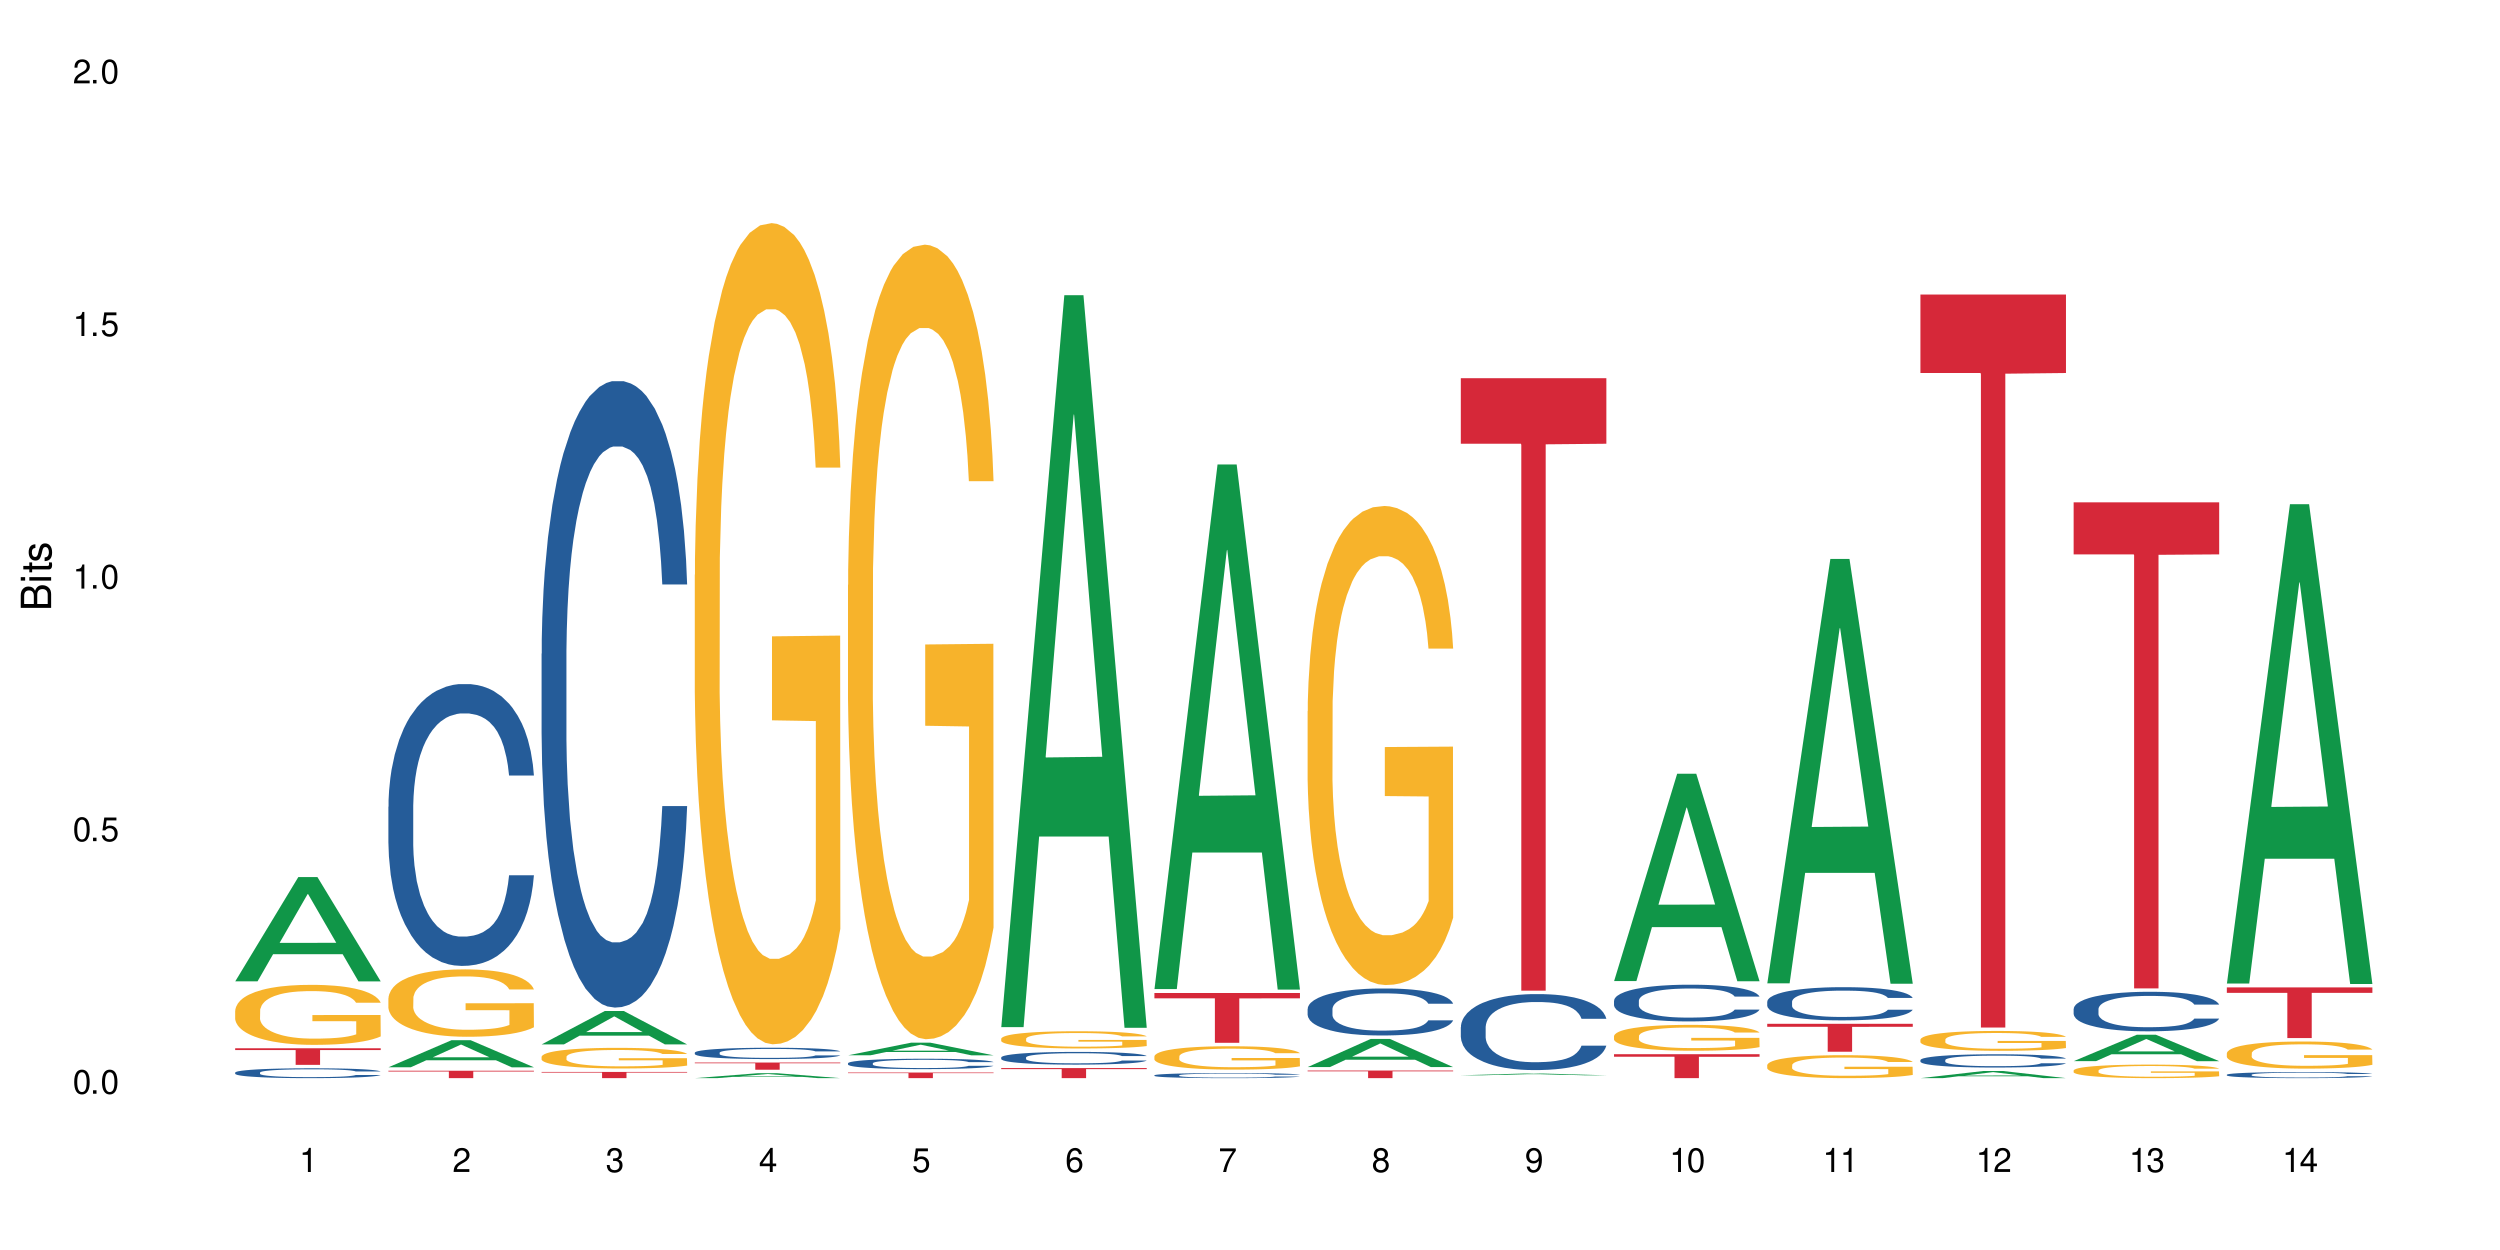 <?xml version="1.0" encoding="UTF-8"?>
<svg xmlns="http://www.w3.org/2000/svg" xmlns:xlink="http://www.w3.org/1999/xlink" width="720" height="360" viewBox="0 0 720 360">
<defs>
<g>
<g id="glyph-0-0">
</g>
<g id="glyph-0-1">
<path d="M 2.641 -6.938 C 2 -6.938 1.422 -6.656 1.078 -6.172 C 0.641 -5.562 0.406 -4.641 0.406 -3.359 C 0.406 -1.016 1.188 0.219 2.641 0.219 C 4.078 0.219 4.859 -1.016 4.859 -3.297 C 4.859 -4.641 4.656 -5.547 4.203 -6.172 C 3.844 -6.656 3.281 -6.938 2.641 -6.938 Z M 2.641 -6.188 C 3.547 -6.188 4 -5.25 4 -3.375 C 4 -1.406 3.562 -0.484 2.625 -0.484 C 1.734 -0.484 1.281 -1.438 1.281 -3.344 C 1.281 -5.25 1.734 -6.188 2.641 -6.188 Z M 2.641 -6.188 "/>
</g>
<g id="glyph-0-2">
<path d="M 1.828 -1 L 0.828 -1 L 0.828 0 L 1.828 0 Z M 1.828 -1 "/>
</g>
<g id="glyph-0-3">
<path d="M 4.562 -6.797 L 1.062 -6.797 L 0.547 -3.094 L 1.328 -3.094 C 1.719 -3.562 2.047 -3.734 2.578 -3.734 C 3.484 -3.734 4.062 -3.109 4.062 -2.094 C 4.062 -1.125 3.484 -0.531 2.578 -0.531 C 1.828 -0.531 1.375 -0.906 1.188 -1.672 L 0.328 -1.672 C 0.453 -1.109 0.547 -0.844 0.75 -0.594 C 1.125 -0.078 1.828 0.219 2.594 0.219 C 3.969 0.219 4.922 -0.781 4.922 -2.219 C 4.922 -3.562 4.031 -4.484 2.719 -4.484 C 2.25 -4.484 1.859 -4.359 1.469 -4.062 L 1.734 -5.969 L 4.562 -5.969 Z M 4.562 -6.797 "/>
</g>
<g id="glyph-0-4">
<path d="M 2.484 -4.938 L 2.484 0 L 3.328 0 L 3.328 -6.938 L 2.766 -6.938 C 2.469 -5.875 2.281 -5.734 0.984 -5.562 L 0.984 -4.938 Z M 2.484 -4.938 "/>
</g>
<g id="glyph-0-5">
<path d="M 4.859 -0.828 L 1.281 -0.828 C 1.359 -1.406 1.672 -1.781 2.5 -2.281 L 3.469 -2.828 C 4.406 -3.344 4.906 -4.062 4.906 -4.906 C 4.906 -5.484 4.672 -6.031 4.266 -6.406 C 3.859 -6.766 3.375 -6.938 2.719 -6.938 C 1.859 -6.938 1.219 -6.625 0.844 -6.031 C 0.609 -5.672 0.5 -5.234 0.484 -4.531 L 1.328 -4.531 C 1.359 -5.016 1.406 -5.281 1.531 -5.516 C 1.75 -5.938 2.188 -6.203 2.703 -6.203 C 3.469 -6.203 4.031 -5.641 4.031 -4.891 C 4.031 -4.344 3.719 -3.859 3.125 -3.516 L 2.234 -3 C 0.812 -2.172 0.406 -1.531 0.328 -0.016 L 4.859 -0.016 Z M 4.859 -0.828 "/>
</g>
<g id="glyph-0-6">
<path d="M 2.125 -3.188 L 2.578 -3.188 C 3.5 -3.188 3.984 -2.766 3.984 -1.922 C 3.984 -1.062 3.469 -0.531 2.594 -0.531 C 1.656 -0.531 1.203 -1 1.156 -2.016 L 0.312 -2.016 C 0.344 -1.453 0.438 -1.094 0.609 -0.781 C 0.953 -0.109 1.625 0.219 2.547 0.219 C 3.953 0.219 4.859 -0.625 4.859 -1.938 C 4.859 -2.828 4.516 -3.297 3.703 -3.594 C 4.344 -3.844 4.656 -4.328 4.656 -5.031 C 4.656 -6.219 3.875 -6.938 2.578 -6.938 C 1.203 -6.938 0.484 -6.172 0.453 -4.703 L 1.297 -4.703 C 1.312 -5.125 1.344 -5.359 1.453 -5.578 C 1.641 -5.969 2.062 -6.203 2.594 -6.203 C 3.344 -6.203 3.797 -5.75 3.797 -5 C 3.797 -4.516 3.609 -4.219 3.25 -4.047 C 3.016 -3.953 2.703 -3.922 2.125 -3.906 Z M 2.125 -3.188 "/>
</g>
<g id="glyph-0-7">
<path d="M 3.141 -1.672 L 3.141 0 L 3.984 0 L 3.984 -1.672 L 4.984 -1.672 L 4.984 -2.438 L 3.984 -2.438 L 3.984 -6.938 L 3.359 -6.938 L 0.266 -2.578 L 0.266 -1.672 Z M 3.141 -2.438 L 1 -2.438 L 3.141 -5.5 Z M 3.141 -2.438 "/>
</g>
<g id="glyph-0-8">
<path d="M 4.781 -5.125 C 4.609 -6.266 3.891 -6.938 2.844 -6.938 C 2.094 -6.938 1.422 -6.578 1.031 -5.953 C 0.594 -5.266 0.406 -4.422 0.406 -3.172 C 0.406 -2 0.578 -1.25 0.984 -0.641 C 1.359 -0.078 1.953 0.219 2.703 0.219 C 3.984 0.219 4.922 -0.75 4.922 -2.094 C 4.922 -3.375 4.062 -4.281 2.844 -4.281 C 2.172 -4.281 1.641 -4.031 1.281 -3.516 C 1.281 -5.234 1.828 -6.188 2.797 -6.188 C 3.391 -6.188 3.797 -5.797 3.938 -5.125 Z M 2.734 -3.531 C 3.547 -3.531 4.062 -2.953 4.062 -2.031 C 4.062 -1.156 3.484 -0.531 2.703 -0.531 C 1.922 -0.531 1.328 -1.188 1.328 -2.078 C 1.328 -2.938 1.906 -3.531 2.734 -3.531 Z M 2.734 -3.531 "/>
</g>
<g id="glyph-0-9">
<path d="M 4.984 -6.797 L 0.438 -6.797 L 0.438 -5.969 L 4.109 -5.969 C 2.5 -3.656 1.828 -2.234 1.328 0 L 2.219 0 C 2.594 -2.172 3.453 -4.047 4.984 -6.094 Z M 4.984 -6.797 "/>
</g>
<g id="glyph-0-10">
<path d="M 3.75 -3.656 C 4.469 -4.094 4.688 -4.438 4.688 -5.078 C 4.688 -6.172 3.844 -6.938 2.641 -6.938 C 1.438 -6.938 0.594 -6.172 0.594 -5.094 C 0.594 -4.438 0.812 -4.094 1.516 -3.656 C 0.734 -3.266 0.359 -2.703 0.359 -1.922 C 0.359 -0.656 1.281 0.219 2.641 0.219 C 3.984 0.219 4.922 -0.656 4.922 -1.922 C 4.922 -2.703 4.531 -3.266 3.75 -3.656 Z M 2.641 -6.188 C 3.359 -6.188 3.812 -5.75 3.812 -5.062 C 3.812 -4.406 3.344 -3.984 2.641 -3.984 C 1.922 -3.984 1.453 -4.406 1.453 -5.078 C 1.453 -5.75 1.922 -6.188 2.641 -6.188 Z M 2.641 -3.266 C 3.484 -3.266 4.062 -2.719 4.062 -1.906 C 4.062 -1.078 3.484 -0.531 2.625 -0.531 C 1.797 -0.531 1.219 -1.094 1.219 -1.906 C 1.219 -2.719 1.781 -3.266 2.641 -3.266 Z M 2.641 -3.266 "/>
</g>
<g id="glyph-0-11">
<path d="M 0.516 -1.578 C 0.672 -0.453 1.406 0.219 2.438 0.219 C 3.188 0.219 3.859 -0.141 4.266 -0.766 C 4.688 -1.453 4.891 -2.297 4.891 -3.547 C 4.891 -4.719 4.703 -5.453 4.312 -6.078 C 3.938 -6.641 3.344 -6.938 2.594 -6.938 C 1.297 -6.938 0.359 -5.969 0.359 -4.625 C 0.359 -3.344 1.234 -2.453 2.453 -2.453 C 3.094 -2.453 3.578 -2.672 4.016 -3.203 C 4 -1.484 3.469 -0.531 2.5 -0.531 C 1.906 -0.531 1.484 -0.906 1.359 -1.578 Z M 2.578 -6.203 C 3.375 -6.203 3.969 -5.531 3.969 -4.641 C 3.969 -3.797 3.391 -3.188 2.547 -3.188 C 1.734 -3.188 1.234 -3.766 1.234 -4.688 C 1.234 -5.562 1.797 -6.203 2.578 -6.203 Z M 2.578 -6.203 "/>
</g>
<g id="glyph-1-0">
</g>
<g id="glyph-1-1">
<path d="M 0 -0.953 L 0 -4.891 C 0 -5.719 -0.234 -6.344 -0.734 -6.797 C -1.188 -7.234 -1.812 -7.469 -2.5 -7.469 C -3.547 -7.469 -4.188 -7 -4.625 -5.875 C -4.984 -6.688 -5.625 -7.094 -6.531 -7.094 C -7.172 -7.094 -7.734 -6.859 -8.141 -6.391 C -8.562 -5.922 -8.75 -5.344 -8.75 -4.5 L -8.75 -0.953 Z M -4.984 -2.062 L -7.766 -2.062 L -7.766 -4.219 C -7.766 -4.844 -7.688 -5.203 -7.453 -5.5 C -7.219 -5.812 -6.859 -5.969 -6.375 -5.969 C -5.891 -5.969 -5.531 -5.812 -5.297 -5.5 C -5.062 -5.203 -4.984 -4.844 -4.984 -4.219 Z M -0.984 -2.062 L -4 -2.062 L -4 -4.781 C -4 -5.766 -3.438 -6.359 -2.484 -6.359 C -1.547 -6.359 -0.984 -5.766 -0.984 -4.781 Z M -0.984 -2.062 "/>
</g>
<g id="glyph-1-2">
<path d="M -6.281 -1.797 L -6.281 -0.797 L 0 -0.797 L 0 -1.797 Z M -8.75 -1.797 L -8.75 -0.797 L -7.484 -0.797 L -7.484 -1.797 Z M -8.75 -1.797 "/>
</g>
<g id="glyph-1-3">
<path d="M -6.281 -3.047 L -6.281 -2.016 L -8.016 -2.016 L -8.016 -1.016 L -6.281 -1.016 L -6.281 -0.172 L -5.469 -0.172 L -5.469 -1.016 L -0.719 -1.016 C -0.078 -1.016 0.281 -1.453 0.281 -2.234 C 0.281 -2.5 0.25 -2.719 0.188 -3.047 L -0.641 -3.047 C -0.609 -2.906 -0.594 -2.766 -0.594 -2.562 C -0.594 -2.141 -0.719 -2.016 -1.156 -2.016 L -5.469 -2.016 L -5.469 -3.047 Z M -6.281 -3.047 "/>
</g>
<g id="glyph-1-4">
<path d="M -4.531 -5.25 C -5.766 -5.25 -6.469 -4.422 -6.469 -2.969 C -6.469 -1.516 -5.719 -0.562 -4.547 -0.562 C -3.562 -0.562 -3.094 -1.062 -2.734 -2.562 L -2.516 -3.484 C -2.344 -4.188 -2.094 -4.469 -1.641 -4.469 C -1.047 -4.469 -0.641 -3.875 -0.641 -3 C -0.641 -2.453 -0.797 -2 -1.062 -1.75 C -1.25 -1.594 -1.422 -1.531 -1.875 -1.469 L -1.875 -0.406 C -0.422 -0.453 0.281 -1.266 0.281 -2.922 C 0.281 -4.5 -0.5 -5.516 -1.719 -5.516 C -2.656 -5.516 -3.172 -4.984 -3.469 -3.734 L -3.703 -2.766 C -3.891 -1.953 -4.156 -1.609 -4.594 -1.609 C -5.188 -1.609 -5.547 -2.125 -5.547 -2.938 C -5.547 -3.75 -5.203 -4.172 -4.531 -4.203 Z M -4.531 -5.25 "/>
</g>
</g>
</defs>
<rect x="-72" y="-36" width="864" height="432" fill="rgb(100%, 100%, 100%)" fill-opacity="1"/>
<path fill-rule="nonzero" fill="rgb(6.275%, 58.824%, 28.235%)" fill-opacity="1" d="M 67.73 282.617 L 67.777 282.59 L 85.914 252.598 L 91.422 252.598 L 109.648 282.645 L 103.242 282.645 L 98.676 274.801 L 78.656 274.801 L 74.18 282.617 L 67.73 282.617 L 80.582 271.555 L 96.84 271.527 L 88.734 257.504 L 88.645 257.477 L 88.555 257.562 L 80.539 271.527 L 80.582 271.555 Z M 67.73 282.617 "/>
<path fill-rule="nonzero" fill="rgb(14.51%, 36.078%, 60%)" fill-opacity="1" d="M 67.73 308.902 L 67.781 308.898 L 67.781 308.836 L 67.934 308.738 L 68.293 308.613 L 68.652 308.527 L 69.57 308.375 L 70.848 308.227 L 72.18 308.113 L 73.148 308.047 L 74.02 307.992 L 76.012 307.898 L 77.289 307.848 L 78.672 307.805 L 80.355 307.758 L 81.582 307.734 L 84.344 307.691 L 86.391 307.676 L 87.973 307.668 L 91.398 307.668 L 93.441 307.676 L 94.926 307.691 L 96.562 307.711 L 97.941 307.734 L 100.344 307.789 L 102.492 307.863 L 103.461 307.906 L 104.996 307.984 L 106.172 308.062 L 106.988 308.133 L 107.91 308.227 L 108.727 308.344 L 109.34 308.477 L 109.648 308.59 L 102.492 308.59 L 102.133 308.484 L 101.723 308.402 L 100.957 308.297 L 100.191 308.223 L 99.117 308.148 L 98.145 308.098 L 96.816 308.047 L 95.641 308.016 L 94.414 307.992 L 93.238 307.977 L 90.988 307.961 L 88.383 307.961 L 87.41 307.969 L 85.418 307.988 L 84.344 308.008 L 82.812 308.043 L 81.738 308.078 L 80.461 308.129 L 79.59 308.172 L 78.516 308.238 L 77.75 308.301 L 76.883 308.387 L 76.371 308.449 L 75.91 308.523 L 75.5 308.609 L 75.195 308.699 L 74.988 308.797 L 74.887 308.891 L 74.887 309.293 L 74.988 309.387 L 75.246 309.496 L 75.91 309.652 L 76.883 309.789 L 78.004 309.898 L 79.078 309.977 L 79.691 310.016 L 80.512 310.055 L 81.789 310.105 L 83.629 310.16 L 84.703 310.18 L 86.34 310.199 L 88.023 310.211 L 90.273 310.211 L 92.27 310.199 L 93.598 310.188 L 94.977 310.168 L 96.867 310.121 L 98.043 310.082 L 99.066 310.031 L 99.832 309.984 L 100.344 309.941 L 101.109 309.859 L 101.723 309.773 L 102.184 309.68 L 102.492 309.594 L 109.648 309.594 L 109.34 309.695 L 108.883 309.797 L 108.422 309.875 L 107.707 309.965 L 106.887 310.047 L 105.711 310.137 L 104.742 310.195 L 103.461 310.262 L 102.285 310.309 L 101.008 310.355 L 99.117 310.406 L 97.891 310.434 L 96.562 310.457 L 94.977 310.477 L 92.984 310.496 L 90.836 310.504 L 88.844 310.508 L 86.695 310.504 L 85.109 310.492 L 83.016 310.469 L 80.41 310.422 L 78.516 310.371 L 77.035 310.324 L 75.758 310.27 L 74.324 310.199 L 72.484 310.086 L 71.359 310 L 70.594 309.926 L 69.723 309.824 L 69.109 309.734 L 68.395 309.59 L 67.883 309.402 L 67.73 309.262 Z M 67.73 308.902 "/>
<path fill-rule="nonzero" fill="rgb(96.863%, 70.196%, 16.863%)" fill-opacity="1" d="M 67.73 291.039 L 67.781 291.023 L 67.781 290.707 L 67.988 289.996 L 68.496 289.02 L 69.164 288.211 L 69.879 287.582 L 70.34 287.25 L 71.105 286.777 L 71.77 286.43 L 73.457 285.719 L 75.602 285.055 L 76.777 284.77 L 78.109 284.504 L 80 284.203 L 80.867 284.09 L 83.527 283.84 L 86.543 283.68 L 89.863 283.633 L 91.398 283.648 L 93.496 283.711 L 96.355 283.887 L 97.992 284.043 L 99.27 284.203 L 100.602 284.406 L 102.234 284.723 L 103.77 285.102 L 104.996 285.48 L 106.223 285.953 L 107.246 286.461 L 108.113 287.012 L 108.883 287.676 L 109.34 288.227 L 109.648 288.781 L 102.543 288.781 L 102.133 288.227 L 101.672 287.801 L 100.906 287.281 L 100.141 286.902 L 99.375 286.602 L 97.941 286.191 L 96.715 285.938 L 95.18 285.719 L 93.699 285.574 L 92.012 285.48 L 90.988 285.449 L 88.281 285.449 L 85.828 285.559 L 84.395 285.688 L 83.375 285.812 L 81.941 286.051 L 81.074 286.238 L 80.562 286.367 L 79.027 286.855 L 78.004 287.297 L 77.445 287.598 L 76.727 288.07 L 76.215 288.496 L 75.652 289.129 L 75.348 289.602 L 74.938 290.676 L 74.887 293.516 L 75.039 294.117 L 75.348 294.766 L 75.758 295.332 L 76.371 295.934 L 76.984 296.391 L 78.059 297.008 L 78.977 297.418 L 79.691 297.688 L 81.074 298.113 L 81.637 298.254 L 82.965 298.539 L 84.344 298.758 L 86.031 298.949 L 87.309 299.043 L 89.355 299.121 L 91.961 299.121 L 95.027 299.027 L 96.969 298.902 L 98.301 298.773 L 99.168 298.664 L 100.242 298.492 L 101.008 298.332 L 101.723 298.16 L 102.594 297.891 L 102.594 294.117 L 89.969 294.102 L 89.969 292.332 L 109.598 292.316 L 109.648 298.492 L 108.574 298.918 L 107.246 299.328 L 105.969 299.645 L 104.637 299.91 L 102.746 300.211 L 101.215 300.402 L 98.863 300.621 L 96.715 300.766 L 94.465 300.859 L 92.473 300.906 L 90.121 300.922 L 88.023 300.891 L 85.777 300.797 L 83.988 300.668 L 82.352 300.512 L 80.715 300.305 L 78.672 299.977 L 77.34 299.707 L 75.961 299.375 L 74.582 298.98 L 73.355 298.555 L 72.535 298.223 L 71.719 297.844 L 70.848 297.371 L 70.031 296.832 L 69.418 296.344 L 68.855 295.789 L 68.445 295.27 L 68.039 294.559 L 67.832 293.992 L 67.73 293.5 Z M 67.73 291.039 "/>
<path fill-rule="nonzero" fill="rgb(83.922%, 15.686%, 22.353%)" fill-opacity="1" d="M 67.73 301.91 L 109.648 301.91 L 109.648 302.422 L 92.18 302.426 L 92.18 306.676 L 85.148 306.676 L 85.148 302.43 L 85.047 302.422 L 67.73 302.422 Z M 67.73 301.91 "/>
<path fill-rule="nonzero" fill="rgb(6.275%, 58.824%, 28.235%)" fill-opacity="1" d="M 111.855 307.375 L 111.898 307.367 L 130.035 299.578 L 135.543 299.578 L 153.77 307.383 L 147.367 307.383 L 142.801 305.348 L 122.781 305.348 L 118.301 307.375 L 111.855 307.375 L 124.707 304.504 L 140.961 304.496 L 132.855 300.855 L 132.766 300.848 L 132.68 300.867 L 124.66 304.496 L 124.707 304.504 Z M 111.855 307.375 "/>
<path fill-rule="nonzero" fill="rgb(14.51%, 36.078%, 60%)" fill-opacity="1" d="M 111.855 232.34 L 111.906 232.266 L 111.906 230.484 L 112.059 227.664 L 112.418 224.105 L 112.773 221.656 L 113.695 217.277 L 114.973 213.051 L 116.301 209.785 L 117.273 207.855 L 118.141 206.371 L 120.137 203.629 L 121.414 202.219 L 122.793 200.957 L 124.48 199.695 L 125.707 198.953 L 128.469 197.766 L 130.512 197.246 L 132.098 197.023 L 135.523 197.023 L 137.566 197.32 L 139.047 197.691 L 140.684 198.285 L 142.066 198.953 L 144.469 200.586 L 146.613 202.664 L 147.586 203.852 L 149.117 206.148 L 150.293 208.375 L 151.113 210.305 L 152.031 213.051 L 152.852 216.387 L 153.465 220.172 L 153.77 223.363 L 146.613 223.363 L 146.258 220.395 L 145.848 218.094 L 145.082 215.055 L 144.312 212.902 L 143.242 210.75 L 142.27 209.34 L 140.941 207.93 L 139.766 207.039 L 138.539 206.371 L 137.363 205.926 L 135.113 205.484 L 132.504 205.484 L 131.535 205.629 L 129.539 206.223 L 128.469 206.742 L 126.934 207.781 L 125.859 208.746 L 124.582 210.23 L 123.715 211.492 L 122.641 213.422 L 121.875 215.125 L 121.004 217.574 L 120.492 219.43 L 120.031 221.508 L 119.625 223.957 L 119.316 226.551 L 119.113 229.297 L 119.012 231.969 L 119.012 243.469 L 119.113 246.137 L 119.367 249.254 L 120.031 253.777 L 121.004 257.711 L 122.129 260.828 L 123.203 263.051 L 123.816 264.09 L 124.633 265.277 L 125.91 266.762 L 127.75 268.246 L 128.824 268.84 L 130.461 269.434 L 132.148 269.73 L 134.398 269.73 L 136.391 269.434 L 137.719 269.062 L 139.102 268.469 L 140.992 267.207 L 142.168 266.02 L 143.188 264.609 L 143.957 263.199 L 144.469 262.016 L 145.234 259.715 L 145.848 257.191 L 146.309 254.594 L 146.613 252.074 L 153.77 252.074 L 153.465 255.039 L 153.004 257.934 L 152.543 260.086 L 151.828 262.68 L 151.012 264.98 L 149.836 267.578 L 148.863 269.285 L 147.586 271.141 L 146.41 272.547 L 145.133 273.809 L 143.242 275.293 L 142.012 276.035 L 140.684 276.703 L 139.102 277.297 L 137.105 277.816 L 134.961 278.113 L 132.965 278.188 L 130.82 278.039 L 129.234 277.742 L 127.137 277.074 L 124.531 275.738 L 122.641 274.328 L 121.156 272.918 L 119.879 271.438 L 118.449 269.434 L 116.609 266.168 L 115.484 263.645 L 114.715 261.57 L 113.848 258.676 L 113.234 256.078 L 112.52 251.926 L 112.008 246.656 L 111.855 242.578 Z M 111.855 232.34 "/>
<path fill-rule="nonzero" fill="rgb(96.863%, 70.196%, 16.863%)" fill-opacity="1" d="M 111.855 287.492 L 111.906 287.473 L 111.906 287.117 L 112.109 286.32 L 112.621 285.223 L 113.285 284.316 L 114 283.609 L 114.461 283.234 L 115.227 282.703 L 115.891 282.312 L 117.578 281.516 L 119.727 280.773 L 120.902 280.453 L 122.23 280.152 L 124.121 279.812 L 124.992 279.691 L 127.648 279.406 L 130.664 279.23 L 133.988 279.176 L 135.523 279.195 L 137.617 279.266 L 140.48 279.461 L 142.117 279.637 L 143.395 279.812 L 144.723 280.043 L 146.359 280.398 L 147.891 280.824 L 149.117 281.25 L 150.348 281.781 L 151.367 282.348 L 152.238 282.969 L 153.004 283.715 L 153.465 284.336 L 153.77 284.957 L 146.664 284.957 L 146.258 284.336 L 145.797 283.855 L 145.031 283.27 L 144.262 282.848 L 143.496 282.508 L 142.066 282.047 L 140.84 281.766 L 139.305 281.516 L 137.82 281.355 L 136.137 281.25 L 135.113 281.215 L 132.402 281.215 L 129.949 281.34 L 128.52 281.48 L 127.496 281.621 L 126.066 281.887 L 125.195 282.102 L 124.684 282.242 L 123.152 282.793 L 122.129 283.289 L 121.566 283.625 L 120.852 284.156 L 120.34 284.637 L 119.777 285.348 L 119.469 285.879 L 119.062 287.082 L 119.012 290.273 L 119.164 290.949 L 119.469 291.676 L 119.879 292.312 L 120.492 292.988 L 121.105 293.5 L 122.18 294.191 L 123.102 294.652 L 123.816 294.957 L 125.195 295.434 L 125.758 295.594 L 127.086 295.914 L 128.469 296.16 L 130.152 296.375 L 131.434 296.48 L 133.477 296.57 L 136.082 296.57 L 139.152 296.461 L 141.094 296.32 L 142.422 296.18 L 143.293 296.055 L 144.363 295.859 L 145.133 295.684 L 145.848 295.488 L 146.715 295.188 L 146.715 290.949 L 134.09 290.93 L 134.09 288.945 L 153.719 288.926 L 153.77 295.859 L 152.699 296.34 L 151.367 296.801 L 150.09 297.152 L 148.762 297.453 L 146.871 297.793 L 145.336 298.004 L 142.984 298.254 L 140.84 298.414 L 138.59 298.52 L 136.594 298.57 L 134.242 298.59 L 132.148 298.555 L 129.898 298.449 L 128.109 298.305 L 126.473 298.129 L 124.84 297.898 L 122.793 297.527 L 121.465 297.223 L 120.082 296.852 L 118.703 296.41 L 117.477 295.93 L 116.66 295.559 L 115.84 295.133 L 114.973 294.602 L 114.152 293.996 L 113.539 293.449 L 112.98 292.828 L 112.57 292.242 L 112.16 291.445 L 111.957 290.805 L 111.855 290.258 Z M 111.855 287.492 "/>
<path fill-rule="nonzero" fill="rgb(83.922%, 15.686%, 22.353%)" fill-opacity="1" d="M 111.855 308.371 L 153.77 308.371 L 153.77 308.602 L 136.301 308.602 L 136.301 310.508 L 129.273 310.508 L 129.273 308.605 L 129.172 308.602 L 111.855 308.602 Z M 111.855 308.371 "/>
<path fill-rule="nonzero" fill="rgb(6.275%, 58.824%, 28.235%)" fill-opacity="1" d="M 155.977 300.781 L 156.023 300.77 L 174.16 291.176 L 179.668 291.176 L 197.895 300.789 L 191.488 300.789 L 186.922 298.281 L 166.902 298.281 L 162.426 300.781 L 155.977 300.781 L 168.828 297.242 L 185.086 297.234 L 176.98 292.746 L 176.891 292.738 L 176.801 292.766 L 168.785 297.234 L 168.828 297.242 Z M 155.977 300.781 "/>
<path fill-rule="nonzero" fill="rgb(14.51%, 36.078%, 60%)" fill-opacity="1" d="M 155.977 188.285 L 156.027 188.117 L 156.027 184.16 L 156.18 177.895 L 156.539 169.98 L 156.898 164.539 L 157.816 154.812 L 159.094 145.41 L 160.426 138.156 L 161.395 133.871 L 162.266 130.57 L 164.258 124.469 L 165.535 121.336 L 166.918 118.535 L 168.602 115.73 L 169.828 114.082 L 172.59 111.445 L 174.637 110.289 L 176.219 109.793 L 179.645 109.793 L 181.688 110.453 L 183.172 111.277 L 184.809 112.598 L 186.188 114.082 L 188.59 117.711 L 190.738 122.328 L 191.707 124.965 L 193.242 130.078 L 194.418 135.023 L 195.234 139.312 L 196.156 145.41 L 196.973 152.832 L 197.586 161.242 L 197.895 168.332 L 190.738 168.332 L 190.379 161.734 L 189.969 156.625 L 189.203 149.863 L 188.438 145.082 L 187.363 140.301 L 186.391 137.168 L 185.062 134.035 L 183.887 132.055 L 182.66 130.57 L 181.484 129.582 L 179.234 128.594 L 176.629 128.594 L 175.656 128.922 L 173.664 130.242 L 172.59 131.395 L 171.059 133.703 L 169.984 135.848 L 168.707 139.145 L 167.836 141.949 L 166.762 146.234 L 165.996 150.027 L 165.129 155.469 L 164.617 159.594 L 164.156 164.211 L 163.746 169.652 L 163.441 175.422 L 163.234 181.523 L 163.133 187.461 L 163.133 213.02 L 163.234 218.953 L 163.492 225.879 L 164.156 235.938 L 165.129 244.676 L 166.25 251.602 L 167.324 256.551 L 167.938 258.859 L 168.758 261.496 L 170.035 264.793 L 171.875 268.094 L 172.949 269.41 L 174.582 270.73 L 176.27 271.391 L 178.52 271.391 L 180.512 270.73 L 181.844 269.906 L 183.223 268.586 L 185.113 265.785 L 186.289 263.145 L 187.312 260.012 L 188.078 256.879 L 188.59 254.242 L 189.355 249.129 L 189.969 243.523 L 190.43 237.75 L 190.738 232.145 L 197.895 232.145 L 197.586 238.742 L 197.129 245.172 L 196.668 249.953 L 195.953 255.727 L 195.133 260.836 L 193.957 266.609 L 192.988 270.402 L 191.707 274.523 L 190.531 277.656 L 189.254 280.461 L 187.363 283.758 L 186.137 285.406 L 184.809 286.891 L 183.223 288.211 L 181.23 289.363 L 179.082 290.023 L 177.09 290.188 L 174.941 289.859 L 173.355 289.199 L 171.262 287.715 L 168.652 284.746 L 166.762 281.613 L 165.281 278.48 L 164.004 275.184 L 162.57 270.73 L 160.73 263.477 L 159.605 257.867 L 158.84 253.25 L 157.969 246.82 L 157.355 241.051 L 156.641 231.816 L 156.129 220.109 L 155.977 211.039 Z M 155.977 188.285 "/>
<path fill-rule="nonzero" fill="rgb(96.863%, 70.196%, 16.863%)" fill-opacity="1" d="M 155.977 304.324 L 156.027 304.316 L 156.027 304.211 L 156.234 303.965 L 156.742 303.629 L 157.41 303.352 L 158.125 303.137 L 158.582 303.02 L 159.352 302.859 L 160.016 302.738 L 161.703 302.496 L 163.848 302.266 L 165.023 302.168 L 166.355 302.078 L 168.246 301.973 L 169.113 301.938 L 171.773 301.848 L 174.789 301.793 L 178.109 301.777 L 179.645 301.785 L 181.742 301.805 L 184.602 301.863 L 186.238 301.918 L 187.516 301.973 L 188.848 302.043 L 190.48 302.152 L 192.016 302.281 L 193.242 302.414 L 194.469 302.574 L 195.492 302.75 L 196.359 302.941 L 197.129 303.168 L 197.586 303.359 L 197.895 303.547 L 190.789 303.547 L 190.379 303.359 L 189.918 303.211 L 189.152 303.031 L 188.387 302.902 L 187.617 302.797 L 186.188 302.656 L 184.961 302.57 L 183.426 302.496 L 181.945 302.445 L 180.258 302.414 L 179.234 302.402 L 176.527 302.402 L 174.074 302.441 L 172.641 302.484 L 171.617 302.527 L 170.188 302.609 L 169.32 302.672 L 168.809 302.719 L 167.273 302.887 L 166.25 303.039 L 165.688 303.141 L 164.973 303.305 L 164.461 303.449 L 163.898 303.668 L 163.594 303.828 L 163.184 304.199 L 163.133 305.176 L 163.285 305.383 L 163.594 305.605 L 164.004 305.801 L 164.617 306.008 L 165.23 306.164 L 166.305 306.375 L 167.223 306.516 L 167.938 306.609 L 169.32 306.754 L 169.883 306.805 L 171.211 306.902 L 172.59 306.977 L 174.277 307.043 L 175.555 307.074 L 177.602 307.102 L 180.207 307.102 L 183.273 307.07 L 185.215 307.027 L 186.547 306.984 L 187.414 306.945 L 188.488 306.887 L 189.254 306.832 L 189.969 306.77 L 190.84 306.68 L 190.84 305.383 L 178.215 305.375 L 178.215 304.77 L 197.844 304.762 L 197.895 306.887 L 196.82 307.031 L 195.492 307.172 L 194.215 307.281 L 192.883 307.375 L 190.992 307.477 L 189.461 307.543 L 187.109 307.617 L 184.961 307.668 L 182.711 307.699 L 180.719 307.715 L 178.367 307.723 L 176.27 307.711 L 174.023 307.676 L 172.234 307.633 L 170.598 307.578 L 168.961 307.508 L 166.918 307.395 L 165.586 307.305 L 164.207 307.188 L 162.828 307.055 L 161.602 306.906 L 160.781 306.793 L 159.965 306.664 L 159.094 306.5 L 158.277 306.316 L 157.664 306.148 L 157.102 305.957 L 156.691 305.777 L 156.285 305.535 L 156.078 305.34 L 155.977 305.172 Z M 155.977 304.324 "/>
<path fill-rule="nonzero" fill="rgb(83.922%, 15.686%, 22.353%)" fill-opacity="1" d="M 155.977 308.711 L 197.895 308.711 L 197.895 308.902 L 180.426 308.902 L 180.426 310.508 L 173.395 310.508 L 173.395 308.906 L 173.293 308.902 L 155.977 308.902 Z M 155.977 308.711 "/>
<path fill-rule="nonzero" fill="rgb(6.275%, 58.824%, 28.235%)" fill-opacity="1" d="M 200.102 310.508 L 200.145 310.504 L 218.281 309.082 L 223.789 309.082 L 242.016 310.508 L 235.613 310.508 L 231.047 310.137 L 211.027 310.137 L 206.547 310.508 L 200.102 310.508 L 212.953 309.98 L 229.207 309.98 L 221.102 309.312 L 221.012 309.312 L 220.926 309.316 L 212.906 309.98 L 212.953 309.98 Z M 200.102 310.508 "/>
<path fill-rule="nonzero" fill="rgb(14.51%, 36.078%, 60%)" fill-opacity="1" d="M 200.102 303.168 L 200.152 303.164 L 200.152 303.094 L 200.305 302.98 L 200.664 302.836 L 201.02 302.738 L 201.941 302.562 L 203.219 302.395 L 204.547 302.262 L 205.52 302.184 L 206.387 302.125 L 208.383 302.016 L 209.66 301.957 L 211.039 301.906 L 212.727 301.855 L 213.953 301.828 L 216.715 301.781 L 218.758 301.758 L 220.344 301.75 L 223.77 301.75 L 225.812 301.762 L 227.293 301.777 L 228.93 301.801 L 230.312 301.828 L 232.715 301.895 L 234.859 301.977 L 235.832 302.023 L 237.363 302.117 L 238.539 302.207 L 239.359 302.285 L 240.277 302.395 L 241.098 302.527 L 241.711 302.68 L 242.016 302.809 L 234.859 302.809 L 234.504 302.688 L 234.094 302.598 L 233.328 302.473 L 232.559 302.387 L 231.488 302.301 L 230.516 302.246 L 229.188 302.188 L 228.012 302.152 L 226.785 302.125 L 225.609 302.109 L 223.359 302.09 L 220.75 302.09 L 219.781 302.094 L 217.785 302.121 L 216.715 302.141 L 215.18 302.184 L 214.105 302.223 L 212.828 302.281 L 211.961 302.332 L 210.887 302.41 L 210.117 302.477 L 209.25 302.574 L 208.738 302.648 L 208.277 302.734 L 207.871 302.832 L 207.562 302.938 L 207.359 303.047 L 207.258 303.152 L 207.258 303.613 L 207.359 303.723 L 207.613 303.848 L 208.277 304.027 L 209.25 304.188 L 210.375 304.312 L 211.449 304.402 L 212.062 304.441 L 212.879 304.492 L 214.156 304.551 L 215.996 304.609 L 217.07 304.633 L 218.707 304.656 L 220.395 304.668 L 222.645 304.668 L 224.637 304.656 L 225.965 304.645 L 227.348 304.617 L 229.238 304.57 L 230.414 304.52 L 231.434 304.465 L 232.203 304.406 L 232.715 304.359 L 233.48 304.266 L 234.094 304.168 L 234.555 304.062 L 234.859 303.961 L 242.016 303.961 L 241.711 304.078 L 241.25 304.195 L 240.789 304.281 L 240.074 304.387 L 239.258 304.48 L 238.082 304.582 L 237.109 304.652 L 235.832 304.727 L 234.656 304.781 L 233.379 304.832 L 231.488 304.895 L 230.258 304.922 L 228.93 304.949 L 227.348 304.973 L 225.352 304.996 L 223.207 305.008 L 221.211 305.008 L 219.066 305.004 L 217.48 304.992 L 215.383 304.965 L 212.777 304.91 L 210.887 304.855 L 209.402 304.797 L 208.125 304.738 L 206.695 304.656 L 204.855 304.527 L 203.73 304.426 L 202.961 304.344 L 202.094 304.227 L 201.48 304.121 L 200.766 303.953 L 200.254 303.742 L 200.102 303.578 Z M 200.102 303.168 "/>
<path fill-rule="nonzero" fill="rgb(96.863%, 70.196%, 16.863%)" fill-opacity="1" d="M 200.102 165.555 L 200.152 165.336 L 200.152 161.02 L 200.355 151.297 L 200.867 137.906 L 201.531 126.891 L 202.246 118.254 L 202.707 113.719 L 203.473 107.238 L 204.137 102.484 L 205.824 92.766 L 207.973 83.695 L 209.148 79.809 L 210.477 76.137 L 212.367 72.031 L 213.238 70.52 L 215.895 67.062 L 218.91 64.902 L 222.234 64.258 L 223.77 64.473 L 225.863 65.336 L 228.727 67.711 L 230.363 69.871 L 231.641 72.031 L 232.969 74.84 L 234.605 79.16 L 236.137 84.344 L 237.363 89.527 L 238.594 96.008 L 239.613 102.918 L 240.484 110.477 L 241.25 119.547 L 241.711 127.109 L 242.016 134.668 L 234.91 134.668 L 234.504 127.109 L 234.043 121.277 L 233.277 114.148 L 232.508 108.965 L 231.742 104.863 L 230.312 99.246 L 229.082 95.789 L 227.551 92.766 L 226.066 90.824 L 224.383 89.527 L 223.359 89.094 L 220.648 89.094 L 218.195 90.605 L 216.766 92.336 L 215.742 94.062 L 214.312 97.301 L 213.441 99.895 L 212.93 101.621 L 211.398 108.316 L 210.375 114.363 L 209.812 118.469 L 209.098 124.949 L 208.586 130.781 L 208.023 139.418 L 207.715 145.898 L 207.309 160.586 L 207.258 199.465 L 207.41 207.672 L 207.715 216.527 L 208.125 224.301 L 208.738 232.508 L 209.352 238.773 L 210.426 247.195 L 211.348 252.812 L 212.062 256.484 L 213.441 262.316 L 214.004 264.258 L 215.332 268.148 L 216.715 271.172 L 218.398 273.762 L 219.68 275.059 L 221.723 276.137 L 224.328 276.137 L 227.398 274.844 L 229.34 273.113 L 230.668 271.387 L 231.539 269.875 L 232.609 267.5 L 233.379 265.34 L 234.094 262.965 L 234.961 259.293 L 234.961 207.672 L 222.336 207.453 L 222.336 183.266 L 241.965 183.047 L 242.016 267.5 L 240.941 273.332 L 239.613 278.945 L 238.336 283.266 L 237.008 286.938 L 235.117 291.043 L 233.582 293.633 L 231.23 296.656 L 229.082 298.602 L 226.836 299.898 L 224.84 300.547 L 222.488 300.762 L 220.395 300.328 L 218.145 299.031 L 216.355 297.305 L 214.719 295.145 L 213.082 292.336 L 211.039 287.801 L 209.711 284.129 L 208.328 279.594 L 206.949 274.195 L 205.723 268.363 L 204.906 263.828 L 204.086 258.645 L 203.219 252.164 L 202.398 244.82 L 201.785 238.125 L 201.223 230.566 L 200.816 223.438 L 200.406 213.719 L 200.203 205.941 L 200.102 199.246 Z M 200.102 165.555 "/>
<path fill-rule="nonzero" fill="rgb(83.922%, 15.686%, 22.353%)" fill-opacity="1" d="M 200.102 306 L 242.016 306 L 242.016 306.223 L 224.547 306.223 L 224.547 308.09 L 217.52 308.09 L 217.52 306.227 L 217.418 306.223 L 200.102 306.223 Z M 200.102 306 "/>
<path fill-rule="nonzero" fill="rgb(6.275%, 58.824%, 28.235%)" fill-opacity="1" d="M 244.223 303.926 L 244.27 303.922 L 262.406 300.289 L 267.914 300.289 L 286.141 303.93 L 279.734 303.93 L 275.168 302.98 L 255.148 302.98 L 250.672 303.926 L 244.223 303.926 L 257.074 302.586 L 273.332 302.582 L 265.227 300.883 L 265.137 300.879 L 265.047 300.891 L 257.031 302.582 L 257.074 302.586 Z M 244.223 303.926 "/>
<path fill-rule="nonzero" fill="rgb(14.51%, 36.078%, 60%)" fill-opacity="1" d="M 244.223 306.219 L 244.273 306.215 L 244.273 306.152 L 244.426 306.047 L 244.785 305.914 L 245.145 305.824 L 246.062 305.664 L 247.34 305.508 L 248.672 305.387 L 249.641 305.316 L 250.512 305.262 L 252.504 305.16 L 253.781 305.109 L 255.164 305.062 L 256.848 305.016 L 258.074 304.988 L 260.836 304.945 L 262.883 304.926 L 264.465 304.918 L 267.891 304.918 L 269.934 304.93 L 271.418 304.941 L 273.055 304.965 L 274.434 304.988 L 276.836 305.051 L 278.984 305.125 L 279.953 305.168 L 281.488 305.254 L 282.664 305.336 L 283.48 305.406 L 284.402 305.508 L 285.219 305.633 L 285.832 305.77 L 286.141 305.887 L 278.984 305.887 L 278.625 305.777 L 278.215 305.695 L 277.449 305.582 L 276.684 305.504 L 275.609 305.426 L 274.637 305.371 L 273.309 305.32 L 272.133 305.289 L 270.906 305.262 L 269.73 305.246 L 267.48 305.23 L 264.875 305.23 L 263.902 305.234 L 261.91 305.258 L 260.836 305.277 L 259.305 305.316 L 258.23 305.352 L 256.953 305.406 L 256.082 305.449 L 255.008 305.523 L 254.242 305.586 L 253.371 305.676 L 252.863 305.742 L 252.402 305.82 L 251.992 305.91 L 251.688 306.008 L 251.48 306.105 L 251.379 306.207 L 251.379 306.629 L 251.48 306.727 L 251.738 306.844 L 252.402 307.008 L 253.371 307.152 L 254.496 307.27 L 255.57 307.352 L 256.184 307.391 L 257.004 307.434 L 258.281 307.488 L 260.121 307.543 L 261.195 307.562 L 262.828 307.586 L 264.516 307.598 L 266.766 307.598 L 268.758 307.586 L 270.09 307.574 L 271.469 307.551 L 273.359 307.504 L 274.535 307.461 L 275.559 307.41 L 276.324 307.355 L 276.836 307.312 L 277.602 307.227 L 278.215 307.137 L 278.676 307.039 L 278.984 306.945 L 286.141 306.945 L 285.832 307.055 L 285.371 307.164 L 284.914 307.242 L 284.195 307.336 L 283.379 307.422 L 282.203 307.52 L 281.23 307.582 L 279.953 307.648 L 278.777 307.699 L 277.5 307.746 L 275.609 307.801 L 274.383 307.828 L 273.055 307.855 L 271.469 307.875 L 269.477 307.895 L 267.328 307.906 L 265.336 307.91 L 263.188 307.902 L 261.602 307.891 L 259.508 307.867 L 256.898 307.82 L 255.008 307.766 L 253.527 307.715 L 252.25 307.66 L 250.816 307.586 L 248.977 307.465 L 247.852 307.371 L 247.086 307.297 L 246.215 307.191 L 245.602 307.094 L 244.887 306.941 L 244.375 306.746 L 244.223 306.598 Z M 244.223 306.219 "/>
<path fill-rule="nonzero" fill="rgb(96.863%, 70.196%, 16.863%)" fill-opacity="1" d="M 244.223 168.473 L 244.273 168.266 L 244.273 164.086 L 244.477 154.68 L 244.988 141.723 L 245.652 131.066 L 246.371 122.707 L 246.828 118.316 L 247.598 112.047 L 248.262 107.449 L 249.949 98.047 L 252.094 89.27 L 253.27 85.508 L 254.602 81.953 L 256.492 77.98 L 257.359 76.52 L 260.02 73.176 L 263.035 71.086 L 266.355 70.457 L 267.891 70.668 L 269.988 71.504 L 272.848 73.801 L 274.484 75.891 L 275.762 77.98 L 277.094 80.699 L 278.727 84.879 L 280.262 89.895 L 281.488 94.91 L 282.715 101.18 L 283.738 107.867 L 284.605 115.184 L 285.371 123.961 L 285.832 131.273 L 286.141 138.59 L 279.035 138.59 L 278.625 131.273 L 278.164 125.633 L 277.398 118.734 L 276.633 113.719 L 275.863 109.75 L 274.434 104.316 L 273.207 100.973 L 271.672 98.047 L 270.191 96.164 L 268.504 94.91 L 267.48 94.492 L 264.773 94.492 L 262.32 95.957 L 260.887 97.629 L 259.863 99.301 L 258.434 102.434 L 257.566 104.941 L 257.055 106.613 L 255.52 113.094 L 254.496 118.945 L 253.934 122.914 L 253.219 129.184 L 252.707 134.828 L 252.145 143.188 L 251.84 149.457 L 251.43 163.668 L 251.379 201.285 L 251.531 209.227 L 251.84 217.797 L 252.25 225.32 L 252.863 233.262 L 253.477 239.32 L 254.547 247.473 L 255.469 252.906 L 256.184 256.457 L 257.566 262.102 L 258.129 263.98 L 259.457 267.742 L 260.836 270.668 L 262.523 273.176 L 263.801 274.43 L 265.848 275.477 L 268.453 275.477 L 271.52 274.223 L 273.461 272.551 L 274.793 270.879 L 275.66 269.414 L 276.734 267.117 L 277.5 265.027 L 278.215 262.727 L 279.086 259.176 L 279.086 209.227 L 266.461 209.016 L 266.461 185.609 L 286.09 185.402 L 286.141 267.117 L 285.066 272.758 L 283.738 278.191 L 282.461 282.371 L 281.129 285.926 L 279.238 289.895 L 277.707 292.402 L 275.355 295.328 L 273.207 297.211 L 270.957 298.465 L 268.965 299.09 L 266.613 299.301 L 264.516 298.883 L 262.27 297.629 L 260.477 295.957 L 258.844 293.867 L 257.207 291.148 L 255.164 286.762 L 253.832 283.207 L 252.453 278.82 L 251.074 273.594 L 249.848 267.953 L 249.027 263.562 L 248.211 258.547 L 247.34 252.277 L 246.523 245.172 L 245.91 238.695 L 245.348 231.379 L 244.938 224.484 L 244.531 215.078 L 244.324 207.555 L 244.223 201.074 Z M 244.223 168.473 "/>
<path fill-rule="nonzero" fill="rgb(83.922%, 15.686%, 22.353%)" fill-opacity="1" d="M 244.223 308.898 L 286.141 308.898 L 286.141 309.07 L 268.672 309.07 L 268.672 310.508 L 261.641 310.508 L 261.641 309.074 L 261.539 309.07 L 244.223 309.07 Z M 244.223 308.898 "/>
<path fill-rule="nonzero" fill="rgb(6.275%, 58.824%, 28.235%)" fill-opacity="1" d="M 288.348 295.809 L 288.391 295.613 L 306.527 85.012 L 312.035 85.012 L 330.262 296.008 L 323.859 296.008 L 319.289 240.93 L 299.273 240.93 L 294.793 295.809 L 288.348 295.809 L 301.199 218.148 L 317.453 217.949 L 309.348 119.484 L 309.258 119.285 L 309.172 119.879 L 301.152 217.949 L 301.199 218.148 Z M 288.348 295.809 "/>
<path fill-rule="nonzero" fill="rgb(14.51%, 36.078%, 60%)" fill-opacity="1" d="M 288.348 304.543 L 288.398 304.543 L 288.398 304.461 L 288.551 304.332 L 288.906 304.172 L 289.266 304.062 L 290.188 303.863 L 291.465 303.672 L 292.793 303.527 L 293.766 303.438 L 294.633 303.371 L 296.629 303.246 L 297.906 303.184 L 299.285 303.129 L 300.973 303.07 L 302.199 303.035 L 304.961 302.984 L 307.004 302.961 L 308.59 302.949 L 312.012 302.949 L 314.059 302.965 L 315.539 302.98 L 317.176 303.008 L 318.559 303.035 L 320.961 303.109 L 323.105 303.203 L 324.078 303.258 L 325.609 303.363 L 326.785 303.461 L 327.605 303.551 L 328.523 303.672 L 329.344 303.824 L 329.957 303.996 L 330.262 304.141 L 323.105 304.141 L 322.75 304.004 L 322.34 303.902 L 321.574 303.766 L 320.805 303.668 L 319.73 303.57 L 318.762 303.508 L 317.434 303.441 L 316.258 303.402 L 315.031 303.371 L 313.855 303.352 L 311.605 303.332 L 308.996 303.332 L 308.027 303.34 L 306.031 303.363 L 304.961 303.387 L 303.426 303.438 L 302.352 303.48 L 301.074 303.547 L 300.207 303.602 L 299.133 303.691 L 298.363 303.766 L 297.496 303.879 L 296.984 303.961 L 296.523 304.055 L 296.117 304.168 L 295.809 304.285 L 295.605 304.406 L 295.504 304.527 L 295.504 305.047 L 295.605 305.168 L 295.859 305.309 L 296.523 305.512 L 297.496 305.691 L 298.621 305.832 L 299.695 305.934 L 300.309 305.98 L 301.125 306.031 L 302.402 306.098 L 304.242 306.168 L 305.316 306.195 L 306.953 306.219 L 308.641 306.234 L 310.891 306.234 L 312.883 306.219 L 314.211 306.203 L 315.594 306.176 L 317.484 306.121 L 318.66 306.066 L 319.68 306.004 L 320.449 305.938 L 320.961 305.887 L 321.727 305.781 L 322.34 305.668 L 322.801 305.551 L 323.105 305.438 L 330.262 305.438 L 329.957 305.57 L 329.496 305.699 L 329.035 305.797 L 328.32 305.914 L 327.504 306.02 L 326.328 306.137 L 325.355 306.215 L 324.078 306.297 L 322.902 306.359 L 321.625 306.418 L 319.73 306.484 L 318.504 306.52 L 317.176 306.547 L 315.594 306.574 L 313.598 306.598 L 311.453 306.613 L 309.457 306.617 L 307.312 306.609 L 305.727 306.594 L 303.629 306.566 L 301.023 306.504 L 299.133 306.441 L 297.648 306.379 L 296.371 306.312 L 294.941 306.219 L 293.102 306.074 L 291.977 305.957 L 291.207 305.863 L 290.34 305.734 L 289.727 305.617 L 289.012 305.43 L 288.5 305.191 L 288.348 305.008 Z M 288.348 304.543 "/>
<path fill-rule="nonzero" fill="rgb(96.863%, 70.196%, 16.863%)" fill-opacity="1" d="M 288.348 299.125 L 288.398 299.117 L 288.398 299.027 L 288.602 298.824 L 289.113 298.543 L 289.777 298.312 L 290.492 298.129 L 290.953 298.035 L 291.719 297.898 L 292.383 297.801 L 294.07 297.598 L 296.219 297.406 L 297.395 297.324 L 298.723 297.246 L 300.613 297.16 L 301.484 297.129 L 304.141 297.055 L 307.156 297.012 L 310.48 296.996 L 312.012 297.004 L 314.109 297.02 L 316.973 297.07 L 318.609 297.117 L 319.887 297.16 L 321.215 297.219 L 322.852 297.309 L 324.383 297.418 L 325.609 297.527 L 326.836 297.664 L 327.859 297.809 L 328.73 297.969 L 329.496 298.156 L 329.957 298.316 L 330.262 298.477 L 323.156 298.477 L 322.75 298.316 L 322.289 298.195 L 321.523 298.043 L 320.754 297.938 L 319.988 297.852 L 318.559 297.73 L 317.328 297.66 L 315.797 297.598 L 314.312 297.555 L 312.629 297.527 L 311.605 297.52 L 308.895 297.52 L 306.441 297.551 L 305.012 297.586 L 303.988 297.621 L 302.559 297.691 L 301.688 297.746 L 301.176 297.781 L 299.645 297.922 L 298.621 298.051 L 298.059 298.137 L 297.344 298.27 L 296.832 298.395 L 296.27 298.574 L 295.961 298.711 L 295.555 299.02 L 295.504 299.836 L 295.656 300.008 L 295.961 300.191 L 296.371 300.355 L 296.984 300.527 L 297.598 300.66 L 298.672 300.836 L 299.594 300.953 L 300.309 301.031 L 301.688 301.152 L 302.25 301.195 L 303.578 301.277 L 304.961 301.34 L 306.645 301.395 L 307.926 301.422 L 309.969 301.445 L 312.574 301.445 L 315.645 301.418 L 317.586 301.379 L 318.914 301.344 L 319.785 301.312 L 320.855 301.262 L 321.625 301.219 L 322.34 301.168 L 323.207 301.09 L 323.207 300.008 L 310.582 300.004 L 310.582 299.496 L 330.211 299.492 L 330.262 301.262 L 329.188 301.387 L 327.859 301.504 L 326.582 301.594 L 325.254 301.672 L 323.363 301.758 L 321.828 301.812 L 319.477 301.875 L 317.328 301.914 L 315.082 301.941 L 313.086 301.957 L 310.734 301.961 L 308.641 301.953 L 306.391 301.926 L 304.602 301.887 L 302.965 301.844 L 301.328 301.785 L 299.285 301.688 L 297.957 301.613 L 296.574 301.516 L 295.195 301.402 L 293.969 301.281 L 293.152 301.188 L 292.332 301.078 L 291.465 300.941 L 290.645 300.785 L 290.031 300.645 L 289.469 300.488 L 289.062 300.34 L 288.652 300.133 L 288.449 299.973 L 288.348 299.832 Z M 288.348 299.125 "/>
<path fill-rule="nonzero" fill="rgb(83.922%, 15.686%, 22.353%)" fill-opacity="1" d="M 288.348 307.605 L 330.262 307.605 L 330.262 307.914 L 312.793 307.918 L 312.793 310.508 L 305.766 310.508 L 305.766 307.922 L 305.664 307.914 L 288.348 307.914 Z M 288.348 307.605 "/>
<path fill-rule="nonzero" fill="rgb(6.275%, 58.824%, 28.235%)" fill-opacity="1" d="M 332.469 284.855 L 332.512 284.715 L 350.652 133.762 L 356.16 133.762 L 374.387 284.996 L 367.98 284.996 L 363.414 245.52 L 343.395 245.52 L 338.918 284.855 L 332.469 284.855 L 345.32 229.191 L 361.578 229.047 L 353.473 158.473 L 353.383 158.332 L 353.293 158.758 L 345.277 229.047 L 345.32 229.191 Z M 332.469 284.855 "/>
<path fill-rule="nonzero" fill="rgb(14.51%, 36.078%, 60%)" fill-opacity="1" d="M 332.469 309.68 L 332.52 309.68 L 332.52 309.645 L 332.672 309.594 L 333.031 309.531 L 333.391 309.484 L 334.309 309.406 L 335.586 309.332 L 336.918 309.273 L 337.887 309.238 L 338.758 309.211 L 340.75 309.16 L 342.027 309.137 L 343.406 309.113 L 345.094 309.09 L 346.32 309.074 L 349.082 309.055 L 351.129 309.047 L 352.711 309.043 L 356.137 309.043 L 358.18 309.047 L 359.664 309.055 L 361.301 309.062 L 362.68 309.074 L 365.082 309.105 L 367.23 309.145 L 368.199 309.164 L 369.734 309.207 L 370.91 309.246 L 371.727 309.281 L 372.648 309.332 L 373.465 309.391 L 374.078 309.461 L 374.387 309.516 L 367.23 309.516 L 366.871 309.465 L 366.461 309.422 L 365.695 309.367 L 364.93 309.328 L 363.855 309.289 L 362.883 309.262 L 361.555 309.238 L 360.379 309.223 L 359.152 309.211 L 357.977 309.203 L 355.727 309.195 L 352.148 309.195 L 350.156 309.207 L 349.082 309.215 L 347.547 309.234 L 346.477 309.254 L 345.199 309.281 L 344.328 309.301 L 343.254 309.336 L 342.488 309.367 L 341.617 309.414 L 341.109 309.445 L 340.648 309.484 L 340.238 309.527 L 339.934 309.574 L 339.727 309.625 L 339.625 309.672 L 339.625 309.879 L 339.727 309.93 L 339.984 309.984 L 340.648 310.066 L 341.617 310.137 L 342.742 310.195 L 343.816 310.234 L 344.43 310.254 L 345.25 310.273 L 346.527 310.301 L 348.367 310.328 L 349.441 310.34 L 351.074 310.348 L 352.762 310.355 L 355.012 310.355 L 357.004 310.348 L 358.336 310.344 L 359.715 310.332 L 361.605 310.309 L 362.781 310.289 L 363.805 310.262 L 364.57 310.238 L 365.082 310.215 L 365.848 310.172 L 366.461 310.129 L 366.922 310.082 L 367.23 310.035 L 374.387 310.035 L 374.078 310.09 L 373.617 310.141 L 373.16 310.18 L 372.441 310.227 L 371.625 310.27 L 370.449 310.316 L 369.477 310.348 L 368.199 310.379 L 367.023 310.406 L 365.746 310.43 L 363.855 310.457 L 362.629 310.469 L 361.301 310.48 L 359.715 310.492 L 357.723 310.5 L 355.574 310.508 L 353.582 310.508 L 351.434 310.504 L 349.848 310.5 L 347.754 310.488 L 345.145 310.465 L 343.254 310.438 L 341.773 310.414 L 340.496 310.387 L 339.062 310.348 L 337.223 310.289 L 336.098 310.246 L 335.332 310.207 L 334.461 310.156 L 333.848 310.109 L 333.133 310.031 L 332.621 309.938 L 332.469 309.863 Z M 332.469 309.68 "/>
<path fill-rule="nonzero" fill="rgb(96.863%, 70.196%, 16.863%)" fill-opacity="1" d="M 332.469 304.203 L 332.52 304.195 L 332.52 304.07 L 332.723 303.797 L 333.234 303.414 L 333.898 303.102 L 334.617 302.855 L 335.074 302.727 L 335.844 302.539 L 336.508 302.406 L 338.195 302.129 L 340.34 301.871 L 341.516 301.758 L 342.848 301.656 L 344.738 301.539 L 345.605 301.496 L 348.266 301.395 L 351.281 301.336 L 354.602 301.316 L 356.137 301.324 L 358.23 301.348 L 361.094 301.414 L 362.73 301.477 L 364.008 301.539 L 365.336 301.617 L 366.973 301.742 L 368.508 301.887 L 369.734 302.035 L 370.961 302.219 L 371.984 302.418 L 372.852 302.633 L 373.617 302.891 L 374.078 303.105 L 374.387 303.32 L 367.281 303.32 L 366.871 303.105 L 366.41 302.941 L 365.645 302.738 L 364.879 302.59 L 364.109 302.473 L 362.68 302.312 L 361.453 302.215 L 359.918 302.129 L 358.438 302.074 L 356.75 302.035 L 355.727 302.023 L 353.02 302.023 L 350.566 302.066 L 349.133 302.117 L 348.109 302.164 L 346.68 302.258 L 345.812 302.332 L 345.301 302.379 L 343.766 302.57 L 342.742 302.742 L 342.18 302.859 L 341.465 303.043 L 340.953 303.211 L 340.391 303.457 L 340.086 303.641 L 339.676 304.059 L 339.625 305.168 L 339.777 305.402 L 340.086 305.652 L 340.496 305.875 L 341.109 306.109 L 341.723 306.285 L 342.793 306.527 L 343.715 306.688 L 344.43 306.793 L 345.812 306.957 L 346.371 307.012 L 347.703 307.125 L 349.082 307.211 L 350.77 307.285 L 352.047 307.32 L 354.094 307.352 L 356.699 307.352 L 359.766 307.312 L 361.707 307.266 L 363.039 307.215 L 363.906 307.172 L 364.98 307.105 L 365.746 307.043 L 366.461 306.977 L 367.332 306.871 L 367.332 305.402 L 354.707 305.395 L 354.707 304.707 L 374.336 304.699 L 374.387 307.105 L 373.312 307.27 L 371.984 307.43 L 370.707 307.555 L 369.375 307.66 L 367.484 307.773 L 365.953 307.848 L 363.602 307.934 L 361.453 307.992 L 359.203 308.027 L 357.211 308.047 L 354.859 308.051 L 352.762 308.039 L 350.512 308.004 L 348.723 307.953 L 347.09 307.891 L 345.453 307.812 L 343.406 307.684 L 342.078 307.578 L 340.699 307.449 L 339.32 307.297 L 338.094 307.129 L 337.273 307 L 336.457 306.852 L 335.586 306.668 L 334.77 306.457 L 334.156 306.27 L 333.594 306.055 L 333.184 305.852 L 332.777 305.574 L 332.57 305.352 L 332.469 305.16 Z M 332.469 304.203 "/>
<path fill-rule="nonzero" fill="rgb(83.922%, 15.686%, 22.353%)" fill-opacity="1" d="M 332.469 285.984 L 374.387 285.984 L 374.387 287.52 L 356.918 287.535 L 356.918 300.328 L 349.887 300.328 L 349.887 287.547 L 349.785 287.52 L 332.469 287.52 Z M 332.469 285.984 "/>
<path fill-rule="nonzero" fill="rgb(6.275%, 58.824%, 28.235%)" fill-opacity="1" d="M 376.594 307.316 L 376.637 307.309 L 394.773 299.207 L 400.281 299.207 L 418.508 307.324 L 412.105 307.324 L 407.535 305.207 L 387.52 305.207 L 383.039 307.316 L 376.594 307.316 L 389.445 304.328 L 405.699 304.32 L 397.594 300.535 L 397.504 300.527 L 397.414 300.551 L 389.398 304.32 L 389.445 304.328 Z M 376.594 307.316 "/>
<path fill-rule="nonzero" fill="rgb(14.51%, 36.078%, 60%)" fill-opacity="1" d="M 376.594 290.574 L 376.645 290.562 L 376.645 290.266 L 376.797 289.793 L 377.152 289.199 L 377.512 288.793 L 378.434 288.062 L 379.711 287.359 L 381.039 286.812 L 382.012 286.492 L 382.879 286.246 L 384.871 285.785 L 386.152 285.551 L 387.531 285.34 L 389.219 285.133 L 390.445 285.008 L 393.207 284.809 L 395.25 284.723 L 396.836 284.688 L 400.258 284.688 L 402.305 284.734 L 403.785 284.797 L 405.422 284.895 L 406.801 285.008 L 409.207 285.281 L 411.352 285.625 L 412.324 285.824 L 413.855 286.207 L 415.031 286.578 L 415.852 286.898 L 416.77 287.359 L 417.59 287.914 L 418.203 288.547 L 418.508 289.078 L 411.352 289.078 L 410.996 288.582 L 410.586 288.199 L 409.82 287.691 L 409.051 287.332 L 407.977 286.973 L 407.008 286.738 L 405.68 286.504 L 404.504 286.355 L 403.277 286.246 L 402.102 286.172 L 399.852 286.098 L 397.242 286.098 L 396.273 286.121 L 394.277 286.219 L 393.207 286.305 L 391.672 286.48 L 390.598 286.641 L 389.32 286.887 L 388.453 287.098 L 387.379 287.418 L 386.609 287.703 L 385.742 288.113 L 385.23 288.422 L 384.77 288.77 L 384.363 289.176 L 384.055 289.609 L 383.852 290.066 L 383.75 290.512 L 383.75 292.43 L 383.852 292.875 L 384.105 293.395 L 384.77 294.148 L 385.742 294.805 L 386.867 295.324 L 387.941 295.695 L 388.555 295.867 L 389.371 296.066 L 390.648 296.312 L 392.488 296.562 L 393.562 296.66 L 395.199 296.758 L 396.887 296.809 L 399.137 296.809 L 401.129 296.758 L 402.457 296.699 L 403.836 296.598 L 405.73 296.387 L 406.906 296.191 L 407.926 295.957 L 408.695 295.719 L 409.207 295.523 L 409.973 295.141 L 410.586 294.719 L 411.047 294.285 L 411.352 293.863 L 418.508 293.863 L 418.203 294.359 L 417.742 294.844 L 417.281 295.199 L 416.566 295.633 L 415.75 296.016 L 414.574 296.449 L 413.602 296.734 L 412.324 297.043 L 411.148 297.277 L 409.871 297.488 L 407.977 297.738 L 406.75 297.859 L 405.422 297.973 L 403.836 298.07 L 401.844 298.156 L 399.695 298.207 L 397.703 298.219 L 395.559 298.195 L 393.973 298.145 L 391.875 298.035 L 389.27 297.812 L 387.379 297.574 L 385.895 297.34 L 384.617 297.094 L 383.188 296.758 L 381.348 296.215 L 380.223 295.793 L 379.453 295.449 L 378.586 294.965 L 377.973 294.531 L 377.258 293.84 L 376.746 292.961 L 376.594 292.281 Z M 376.594 290.574 "/>
<path fill-rule="nonzero" fill="rgb(96.863%, 70.196%, 16.863%)" fill-opacity="1" d="M 376.594 204.816 L 376.645 204.691 L 376.645 202.168 L 376.848 196.5 L 377.359 188.688 L 378.023 182.262 L 378.738 177.219 L 379.199 174.574 L 379.965 170.793 L 380.629 168.023 L 382.316 162.352 L 384.465 157.059 L 385.641 154.789 L 386.969 152.648 L 388.859 150.254 L 389.73 149.371 L 392.387 147.355 L 395.402 146.098 L 398.727 145.719 L 400.258 145.844 L 402.355 146.348 L 405.219 147.734 L 406.855 148.996 L 408.133 150.254 L 409.461 151.891 L 411.098 154.414 L 412.629 157.438 L 413.855 160.461 L 415.082 164.242 L 416.105 168.273 L 416.977 172.684 L 417.742 177.977 L 418.203 182.387 L 418.508 186.797 L 411.402 186.797 L 410.996 182.387 L 410.535 178.984 L 409.766 174.824 L 409 171.801 L 408.234 169.406 L 406.801 166.133 L 405.574 164.117 L 404.043 162.352 L 402.559 161.219 L 400.871 160.461 L 399.852 160.211 L 397.141 160.211 L 394.688 161.09 L 393.258 162.098 L 392.234 163.105 L 390.801 164.996 L 389.934 166.508 L 389.422 167.516 L 387.891 171.422 L 386.867 174.953 L 386.305 177.348 L 385.59 181.125 L 385.078 184.527 L 384.516 189.57 L 384.207 193.348 L 383.801 201.918 L 383.75 224.598 L 383.902 229.387 L 384.207 234.555 L 384.617 239.09 L 385.23 243.879 L 385.844 247.531 L 386.918 252.445 L 387.836 255.723 L 388.555 257.863 L 389.934 261.266 L 390.496 262.402 L 391.824 264.668 L 393.207 266.434 L 394.891 267.945 L 396.172 268.703 L 398.215 269.332 L 400.82 269.332 L 403.891 268.574 L 405.832 267.566 L 407.16 266.559 L 408.031 265.676 L 409.102 264.293 L 409.871 263.031 L 410.586 261.645 L 411.453 259.504 L 411.453 229.387 L 398.828 229.262 L 398.828 215.148 L 418.457 215.023 L 418.508 264.293 L 417.434 267.695 L 416.105 270.969 L 414.828 273.488 L 413.5 275.633 L 411.609 278.027 L 410.074 279.539 L 407.723 281.301 L 405.574 282.438 L 403.328 283.191 L 401.332 283.57 L 398.98 283.695 L 396.887 283.445 L 394.637 282.688 L 392.848 281.68 L 391.211 280.422 L 389.574 278.781 L 387.531 276.137 L 386.203 273.996 L 384.82 271.348 L 383.441 268.199 L 382.215 264.797 L 381.398 262.148 L 380.578 259.125 L 379.711 255.344 L 378.891 251.062 L 378.277 247.156 L 377.715 242.746 L 377.309 238.586 L 376.898 232.914 L 376.695 228.379 L 376.594 224.473 Z M 376.594 204.816 "/>
<path fill-rule="nonzero" fill="rgb(83.922%, 15.686%, 22.353%)" fill-opacity="1" d="M 376.594 308.312 L 418.508 308.312 L 418.508 308.547 L 401.039 308.551 L 401.039 310.508 L 394.012 310.508 L 394.012 308.551 L 393.91 308.547 L 376.594 308.547 Z M 376.594 308.312 "/>
<path fill-rule="nonzero" fill="rgb(6.275%, 58.824%, 28.235%)" fill-opacity="1" d="M 420.715 309.688 L 420.758 309.688 L 438.898 309.176 L 444.406 309.176 L 462.633 309.688 L 456.227 309.688 L 451.66 309.555 L 431.641 309.555 L 427.164 309.688 L 420.715 309.688 L 433.566 309.5 L 449.824 309.5 L 441.719 309.258 L 441.629 309.258 L 441.539 309.262 L 433.523 309.5 L 433.566 309.5 Z M 420.715 309.688 "/>
<path fill-rule="nonzero" fill="rgb(14.51%, 36.078%, 60%)" fill-opacity="1" d="M 420.715 295.828 L 420.766 295.809 L 420.766 295.328 L 420.918 294.57 L 421.277 293.609 L 421.637 292.949 L 422.555 291.77 L 423.832 290.629 L 425.164 289.75 L 426.133 289.23 L 427.004 288.828 L 428.996 288.09 L 430.273 287.711 L 431.652 287.371 L 433.34 287.031 L 434.566 286.832 L 437.328 286.512 L 439.371 286.371 L 440.957 286.309 L 444.383 286.309 L 446.426 286.391 L 447.91 286.488 L 449.547 286.648 L 450.926 286.832 L 453.328 287.27 L 455.477 287.828 L 456.445 288.148 L 457.98 288.77 L 459.156 289.371 L 459.973 289.891 L 460.895 290.629 L 461.711 291.531 L 462.324 292.551 L 462.633 293.41 L 455.477 293.41 L 455.117 292.609 L 454.707 291.988 L 453.941 291.168 L 453.176 290.59 L 452.102 290.008 L 451.129 289.629 L 449.801 289.25 L 448.625 289.008 L 447.398 288.828 L 446.223 288.711 L 443.973 288.59 L 441.367 288.59 L 440.395 288.629 L 438.402 288.789 L 437.328 288.93 L 435.793 289.211 L 434.723 289.469 L 433.441 289.871 L 432.574 290.211 L 431.5 290.73 L 430.734 291.188 L 429.863 291.848 L 429.355 292.348 L 428.895 292.91 L 428.484 293.57 L 428.18 294.27 L 427.973 295.008 L 427.871 295.73 L 427.871 298.828 L 427.973 299.547 L 428.23 300.387 L 428.895 301.609 L 429.863 302.668 L 430.988 303.508 L 432.062 304.105 L 432.676 304.387 L 433.496 304.707 L 434.773 305.105 L 436.613 305.508 L 437.688 305.668 L 439.32 305.828 L 441.008 305.906 L 443.258 305.906 L 445.25 305.828 L 446.582 305.727 L 447.961 305.566 L 449.852 305.227 L 451.027 304.906 L 452.051 304.527 L 452.816 304.148 L 453.328 303.828 L 454.094 303.207 L 454.707 302.527 L 455.168 301.828 L 455.477 301.148 L 462.633 301.148 L 462.324 301.949 L 461.863 302.727 L 461.406 303.309 L 460.688 304.008 L 459.871 304.629 L 458.695 305.328 L 457.723 305.785 L 456.445 306.285 L 455.27 306.668 L 453.992 307.008 L 452.102 307.406 L 450.875 307.605 L 449.547 307.785 L 447.961 307.945 L 445.969 308.086 L 443.82 308.168 L 441.828 308.188 L 439.68 308.148 L 438.094 308.066 L 436 307.887 L 433.391 307.527 L 431.5 307.148 L 430.02 306.766 L 428.742 306.367 L 427.309 305.828 L 425.469 304.945 L 424.344 304.266 L 423.578 303.707 L 422.707 302.926 L 422.094 302.227 L 421.379 301.109 L 420.867 299.688 L 420.715 298.59 Z M 420.715 295.828 "/>
<path fill-rule="nonzero" fill="rgb(83.922%, 15.686%, 22.353%)" fill-opacity="1" d="M 420.715 108.914 L 462.633 108.914 L 462.633 127.797 L 445.16 127.965 L 445.16 285.32 L 438.133 285.32 L 438.133 128.129 L 438.031 127.797 L 420.715 127.797 Z M 420.715 108.914 "/>
<path fill-rule="nonzero" fill="rgb(6.275%, 58.824%, 28.235%)" fill-opacity="1" d="M 464.836 282.555 L 464.883 282.496 L 483.02 222.844 L 488.527 222.844 L 506.754 282.609 L 500.352 282.609 L 495.781 267.008 L 475.766 267.008 L 471.285 282.555 L 464.836 282.555 L 477.691 260.555 L 493.945 260.5 L 485.84 232.609 L 485.75 232.555 L 485.66 232.723 L 477.645 260.5 L 477.691 260.555 Z M 464.836 282.555 "/>
<path fill-rule="nonzero" fill="rgb(14.51%, 36.078%, 60%)" fill-opacity="1" d="M 464.836 288.199 L 464.891 288.188 L 464.891 287.957 L 465.043 287.59 L 465.398 287.125 L 465.758 286.805 L 466.68 286.234 L 467.957 285.684 L 469.285 285.262 L 470.258 285.008 L 471.125 284.816 L 473.117 284.457 L 474.398 284.273 L 475.777 284.109 L 477.465 283.945 L 478.691 283.852 L 481.453 283.695 L 483.496 283.629 L 485.082 283.598 L 488.504 283.598 L 490.551 283.637 L 492.031 283.684 L 493.668 283.762 L 495.047 283.852 L 497.453 284.062 L 499.598 284.332 L 500.57 284.488 L 502.102 284.785 L 503.277 285.078 L 504.098 285.328 L 505.016 285.684 L 505.836 286.121 L 506.449 286.613 L 506.754 287.027 L 499.598 287.027 L 499.242 286.641 L 498.832 286.344 L 498.066 285.945 L 497.297 285.668 L 496.223 285.387 L 495.254 285.203 L 493.926 285.02 L 492.75 284.902 L 491.523 284.816 L 490.348 284.758 L 488.098 284.699 L 485.488 284.699 L 484.52 284.719 L 482.523 284.797 L 481.453 284.863 L 479.918 285 L 478.844 285.125 L 477.566 285.32 L 476.695 285.484 L 475.625 285.734 L 474.855 285.957 L 473.988 286.273 L 473.477 286.516 L 473.016 286.785 L 472.609 287.105 L 472.301 287.445 L 472.098 287.801 L 471.996 288.148 L 471.996 289.648 L 472.098 289.996 L 472.352 290.402 L 473.016 290.988 L 473.988 291.504 L 475.113 291.906 L 476.188 292.199 L 476.801 292.332 L 477.617 292.488 L 478.895 292.68 L 480.734 292.875 L 481.809 292.953 L 483.445 293.027 L 485.133 293.066 L 487.383 293.066 L 489.375 293.027 L 490.703 292.98 L 492.082 292.902 L 493.977 292.738 L 495.152 292.586 L 496.172 292.402 L 496.941 292.219 L 497.453 292.062 L 498.219 291.762 L 498.832 291.434 L 499.293 291.098 L 499.598 290.77 L 506.754 290.77 L 506.449 291.156 L 505.988 291.531 L 505.527 291.812 L 504.812 292.148 L 503.996 292.449 L 502.82 292.789 L 501.848 293.008 L 500.57 293.25 L 499.395 293.434 L 498.117 293.598 L 496.223 293.793 L 494.996 293.891 L 493.668 293.977 L 492.082 294.055 L 490.09 294.121 L 487.941 294.16 L 485.949 294.168 L 483.801 294.148 L 482.219 294.109 L 480.121 294.023 L 477.516 293.852 L 475.625 293.668 L 474.141 293.484 L 472.863 293.289 L 471.434 293.027 L 469.594 292.605 L 468.469 292.273 L 467.699 292.004 L 466.832 291.629 L 466.219 291.289 L 465.504 290.75 L 464.992 290.062 L 464.836 289.531 Z M 464.836 288.199 "/>
<path fill-rule="nonzero" fill="rgb(96.863%, 70.196%, 16.863%)" fill-opacity="1" d="M 464.836 298.355 L 464.891 298.348 L 464.891 298.211 L 465.094 297.906 L 465.605 297.48 L 466.27 297.133 L 466.984 296.863 L 467.445 296.719 L 468.211 296.516 L 468.875 296.363 L 470.562 296.059 L 472.711 295.77 L 473.887 295.648 L 475.215 295.531 L 477.105 295.402 L 477.977 295.355 L 480.633 295.246 L 483.648 295.18 L 486.973 295.156 L 488.504 295.164 L 490.602 295.191 L 493.465 295.266 L 495.102 295.336 L 496.379 295.402 L 497.707 295.492 L 499.344 295.629 L 500.875 295.793 L 502.102 295.957 L 503.328 296.16 L 504.352 296.379 L 505.223 296.617 L 505.988 296.902 L 506.449 297.141 L 506.754 297.379 L 499.648 297.379 L 499.242 297.141 L 498.781 296.957 L 498.012 296.734 L 497.246 296.57 L 496.48 296.438 L 495.047 296.262 L 493.82 296.152 L 492.289 296.059 L 490.805 295.996 L 489.117 295.957 L 488.098 295.941 L 485.387 295.941 L 482.934 295.988 L 481.504 296.043 L 480.48 296.098 L 479.047 296.199 L 478.18 296.281 L 477.668 296.336 L 476.137 296.547 L 475.113 296.738 L 474.551 296.867 L 473.836 297.074 L 473.324 297.258 L 472.762 297.531 L 472.453 297.734 L 472.047 298.199 L 471.996 299.426 L 472.148 299.684 L 472.453 299.965 L 472.863 300.207 L 473.477 300.469 L 474.09 300.664 L 475.164 300.93 L 476.082 301.109 L 476.801 301.223 L 478.18 301.41 L 478.742 301.469 L 480.07 301.594 L 481.453 301.688 L 483.137 301.77 L 484.418 301.812 L 486.461 301.844 L 489.066 301.844 L 492.137 301.805 L 494.078 301.75 L 495.406 301.695 L 496.277 301.648 L 497.348 301.57 L 498.117 301.504 L 498.832 301.43 L 499.699 301.312 L 499.699 299.684 L 487.074 299.676 L 487.074 298.914 L 506.703 298.906 L 506.754 301.57 L 505.68 301.758 L 504.352 301.934 L 503.074 302.07 L 501.746 302.188 L 499.855 302.316 L 498.32 302.398 L 495.969 302.492 L 493.82 302.555 L 491.574 302.594 L 489.578 302.613 L 487.227 302.621 L 485.133 302.609 L 482.883 302.566 L 481.094 302.512 L 479.457 302.445 L 477.82 302.355 L 475.777 302.215 L 474.449 302.098 L 473.066 301.953 L 471.688 301.785 L 470.461 301.598 L 469.645 301.457 L 468.824 301.293 L 467.957 301.09 L 467.137 300.855 L 466.523 300.645 L 465.961 300.406 L 465.555 300.18 L 465.145 299.875 L 464.941 299.629 L 464.836 299.418 Z M 464.836 298.355 "/>
<path fill-rule="nonzero" fill="rgb(83.922%, 15.686%, 22.353%)" fill-opacity="1" d="M 464.836 303.609 L 506.754 303.609 L 506.754 304.348 L 489.285 304.355 L 489.285 310.508 L 482.258 310.508 L 482.258 304.363 L 482.156 304.348 L 464.836 304.348 Z M 464.836 303.609 "/>
<path fill-rule="nonzero" fill="rgb(6.275%, 58.824%, 28.235%)" fill-opacity="1" d="M 508.961 283.207 L 509.004 283.094 L 527.145 160.965 L 532.652 160.965 L 550.879 283.324 L 544.473 283.324 L 539.906 251.383 L 519.887 251.383 L 515.41 283.207 L 508.961 283.207 L 521.812 238.172 L 538.07 238.055 L 529.965 180.957 L 529.875 180.84 L 529.785 181.184 L 521.77 238.055 L 521.812 238.172 Z M 508.961 283.207 "/>
<path fill-rule="nonzero" fill="rgb(14.51%, 36.078%, 60%)" fill-opacity="1" d="M 508.961 288.473 L 509.012 288.461 L 509.012 288.254 L 509.164 287.922 L 509.523 287.5 L 509.883 287.211 L 510.801 286.695 L 512.078 286.199 L 513.406 285.812 L 514.379 285.586 L 515.25 285.414 L 517.242 285.09 L 518.52 284.922 L 519.898 284.773 L 521.586 284.625 L 522.812 284.539 L 525.574 284.398 L 527.617 284.336 L 529.203 284.312 L 532.629 284.312 L 534.672 284.348 L 536.156 284.391 L 537.793 284.461 L 539.172 284.539 L 541.574 284.73 L 543.723 284.977 L 544.691 285.117 L 546.227 285.387 L 547.402 285.648 L 548.219 285.875 L 549.141 286.199 L 549.957 286.594 L 550.57 287.039 L 550.879 287.414 L 543.723 287.414 L 543.363 287.062 L 542.953 286.793 L 542.188 286.434 L 541.422 286.18 L 540.348 285.93 L 539.375 285.762 L 538.047 285.598 L 536.871 285.492 L 535.645 285.414 L 534.469 285.359 L 532.219 285.309 L 529.613 285.309 L 528.641 285.324 L 526.648 285.395 L 525.574 285.457 L 524.039 285.578 L 522.969 285.691 L 521.688 285.867 L 520.82 286.016 L 519.746 286.242 L 518.98 286.445 L 518.109 286.73 L 517.602 286.949 L 517.141 287.195 L 516.73 287.484 L 516.426 287.789 L 516.219 288.113 L 516.117 288.426 L 516.117 289.781 L 516.219 290.098 L 516.477 290.465 L 517.141 290.996 L 518.109 291.461 L 519.234 291.828 L 520.309 292.09 L 520.922 292.211 L 521.742 292.352 L 523.02 292.527 L 524.859 292.699 L 525.934 292.77 L 527.566 292.84 L 529.254 292.875 L 531.504 292.875 L 533.496 292.84 L 534.828 292.797 L 536.207 292.727 L 538.098 292.578 L 539.273 292.438 L 540.297 292.273 L 541.062 292.105 L 541.574 291.965 L 542.34 291.695 L 542.953 291.398 L 543.414 291.094 L 543.723 290.797 L 550.879 290.797 L 550.57 291.145 L 550.109 291.484 L 549.652 291.738 L 548.934 292.047 L 548.117 292.316 L 546.941 292.621 L 545.969 292.824 L 544.691 293.043 L 543.516 293.207 L 542.238 293.355 L 540.348 293.531 L 539.121 293.617 L 537.793 293.695 L 536.207 293.766 L 534.215 293.828 L 532.066 293.863 L 530.074 293.871 L 527.926 293.855 L 526.34 293.82 L 524.246 293.742 L 521.637 293.582 L 519.746 293.418 L 518.266 293.25 L 516.988 293.078 L 515.555 292.84 L 513.715 292.457 L 512.59 292.16 L 511.824 291.914 L 510.953 291.574 L 510.34 291.266 L 509.625 290.777 L 509.113 290.156 L 508.961 289.676 Z M 508.961 288.473 "/>
<path fill-rule="nonzero" fill="rgb(96.863%, 70.196%, 16.863%)" fill-opacity="1" d="M 508.961 306.723 L 509.012 306.719 L 509.012 306.598 L 509.215 306.324 L 509.727 305.949 L 510.391 305.641 L 511.109 305.398 L 511.566 305.273 L 512.336 305.09 L 513 304.957 L 514.688 304.688 L 516.832 304.434 L 518.008 304.324 L 519.336 304.223 L 521.23 304.105 L 522.098 304.062 L 524.758 303.969 L 527.773 303.906 L 531.094 303.887 L 532.629 303.895 L 534.723 303.918 L 537.586 303.984 L 539.223 304.047 L 540.5 304.105 L 541.828 304.184 L 543.465 304.305 L 545 304.449 L 546.227 304.598 L 547.453 304.777 L 548.477 304.969 L 549.344 305.184 L 550.109 305.438 L 550.57 305.648 L 550.879 305.859 L 543.773 305.859 L 543.363 305.648 L 542.902 305.484 L 542.137 305.285 L 541.371 305.141 L 540.602 305.023 L 539.172 304.867 L 537.945 304.77 L 536.41 304.688 L 534.93 304.633 L 533.242 304.598 L 532.219 304.582 L 529.512 304.582 L 527.055 304.625 L 525.625 304.676 L 524.602 304.723 L 523.172 304.812 L 522.301 304.887 L 521.793 304.934 L 520.258 305.121 L 519.234 305.289 L 518.672 305.406 L 517.957 305.586 L 517.445 305.75 L 516.883 305.992 L 516.578 306.172 L 516.168 306.586 L 516.117 307.672 L 516.27 307.902 L 516.578 308.148 L 516.988 308.367 L 517.602 308.598 L 518.215 308.773 L 519.285 309.008 L 520.207 309.164 L 520.922 309.27 L 522.301 309.43 L 522.863 309.484 L 524.195 309.594 L 525.574 309.68 L 527.262 309.75 L 528.539 309.789 L 530.582 309.816 L 533.191 309.816 L 536.258 309.781 L 538.199 309.734 L 539.531 309.684 L 540.398 309.645 L 541.473 309.578 L 542.238 309.516 L 542.953 309.449 L 543.824 309.348 L 543.824 307.902 L 531.195 307.895 L 531.195 307.219 L 550.828 307.215 L 550.879 309.578 L 549.805 309.738 L 548.477 309.898 L 547.195 310.02 L 545.867 310.121 L 543.977 310.234 L 542.441 310.309 L 540.09 310.391 L 537.945 310.445 L 535.695 310.484 L 533.703 310.5 L 531.352 310.508 L 529.254 310.496 L 527.004 310.461 L 525.215 310.41 L 523.582 310.352 L 521.945 310.273 L 519.898 310.145 L 518.57 310.043 L 517.191 309.914 L 515.812 309.766 L 514.582 309.602 L 513.766 309.473 L 512.949 309.328 L 512.078 309.148 L 511.262 308.941 L 510.648 308.754 L 510.086 308.543 L 509.676 308.344 L 509.266 308.07 L 509.062 307.855 L 508.961 307.668 Z M 508.961 306.723 "/>
<path fill-rule="nonzero" fill="rgb(83.922%, 15.686%, 22.353%)" fill-opacity="1" d="M 508.961 294.859 L 550.879 294.859 L 550.879 295.723 L 533.406 295.73 L 533.406 302.898 L 526.379 302.898 L 526.379 295.734 L 526.277 295.723 L 508.961 295.723 Z M 508.961 294.859 "/>
<path fill-rule="nonzero" fill="rgb(6.275%, 58.824%, 28.235%)" fill-opacity="1" d="M 553.082 310.504 L 553.129 310.504 L 571.266 308.441 L 576.773 308.441 L 595 310.508 L 588.598 310.508 L 584.027 309.969 L 564.012 309.969 L 559.531 310.504 L 553.082 310.504 L 565.938 309.746 L 582.191 309.742 L 574.086 308.777 L 573.996 308.777 L 573.906 308.781 L 565.891 309.742 L 565.938 309.746 Z M 553.082 310.504 "/>
<path fill-rule="nonzero" fill="rgb(14.51%, 36.078%, 60%)" fill-opacity="1" d="M 553.082 305.293 L 553.137 305.289 L 553.137 305.207 L 553.289 305.074 L 553.645 304.906 L 554.004 304.789 L 554.926 304.586 L 556.203 304.387 L 557.531 304.23 L 558.504 304.141 L 559.371 304.07 L 561.363 303.941 L 562.645 303.875 L 564.023 303.816 L 565.711 303.758 L 566.938 303.723 L 569.695 303.664 L 571.742 303.641 L 573.328 303.629 L 576.75 303.629 L 578.797 303.645 L 580.277 303.66 L 581.914 303.691 L 583.293 303.723 L 585.695 303.797 L 587.844 303.895 L 588.816 303.953 L 590.348 304.059 L 591.523 304.164 L 592.344 304.254 L 593.262 304.387 L 594.082 304.543 L 594.695 304.719 L 595 304.871 L 587.844 304.871 L 587.484 304.73 L 587.078 304.621 L 586.312 304.48 L 585.543 304.379 L 584.469 304.277 L 583.5 304.211 L 582.172 304.145 L 580.996 304.102 L 579.766 304.07 L 578.59 304.051 L 576.344 304.027 L 573.734 304.027 L 572.766 304.035 L 570.77 304.062 L 569.695 304.09 L 568.164 304.137 L 567.09 304.184 L 565.812 304.254 L 564.941 304.312 L 563.871 304.402 L 563.102 304.484 L 562.234 304.598 L 561.723 304.684 L 561.262 304.785 L 560.855 304.898 L 560.547 305.02 L 560.344 305.148 L 560.242 305.277 L 560.242 305.816 L 560.344 305.941 L 560.598 306.09 L 561.262 306.305 L 562.234 306.488 L 563.359 306.637 L 564.434 306.738 L 565.047 306.789 L 565.863 306.844 L 567.141 306.914 L 568.98 306.984 L 570.055 307.012 L 571.691 307.039 L 573.379 307.055 L 575.625 307.055 L 577.621 307.039 L 578.949 307.023 L 580.328 306.996 L 582.223 306.934 L 583.398 306.879 L 584.418 306.812 L 585.188 306.746 L 585.695 306.691 L 586.465 306.582 L 587.078 306.465 L 587.539 306.34 L 587.844 306.223 L 595 306.223 L 594.695 306.363 L 594.234 306.5 L 593.773 306.602 L 593.059 306.723 L 592.242 306.832 L 591.066 306.953 L 590.094 307.035 L 588.816 307.121 L 587.641 307.188 L 586.363 307.246 L 584.469 307.316 L 583.242 307.352 L 581.914 307.383 L 580.328 307.41 L 578.336 307.434 L 576.188 307.449 L 574.195 307.453 L 572.047 307.445 L 570.465 307.43 L 568.367 307.398 L 565.762 307.336 L 563.871 307.27 L 562.387 307.203 L 561.109 307.133 L 559.68 307.039 L 557.836 306.887 L 556.715 306.77 L 555.945 306.672 L 555.078 306.535 L 554.465 306.41 L 553.75 306.215 L 553.238 305.969 L 553.082 305.777 Z M 553.082 305.293 "/>
<path fill-rule="nonzero" fill="rgb(96.863%, 70.196%, 16.863%)" fill-opacity="1" d="M 553.082 299.363 L 553.137 299.359 L 553.137 299.254 L 553.34 299.02 L 553.852 298.695 L 554.516 298.426 L 555.23 298.219 L 555.691 298.109 L 556.457 297.953 L 557.121 297.836 L 558.809 297.602 L 560.957 297.379 L 562.133 297.285 L 563.461 297.199 L 565.352 297.098 L 566.223 297.062 L 568.879 296.977 L 571.895 296.926 L 575.219 296.91 L 576.75 296.914 L 578.848 296.938 L 581.711 296.992 L 583.348 297.047 L 584.625 297.098 L 585.953 297.168 L 587.59 297.27 L 589.121 297.395 L 590.348 297.523 L 591.574 297.68 L 592.598 297.848 L 593.469 298.031 L 594.234 298.25 L 594.695 298.434 L 595 298.617 L 587.895 298.617 L 587.484 298.434 L 587.027 298.293 L 586.258 298.117 L 585.492 297.992 L 584.727 297.895 L 583.293 297.758 L 582.066 297.676 L 580.535 297.602 L 579.051 297.555 L 577.363 297.523 L 576.344 297.512 L 573.633 297.512 L 571.18 297.547 L 569.75 297.59 L 568.727 297.633 L 567.293 297.711 L 566.426 297.773 L 565.914 297.816 L 564.383 297.977 L 563.359 298.125 L 562.797 298.223 L 562.082 298.379 L 561.57 298.523 L 561.008 298.73 L 560.699 298.887 L 560.293 299.246 L 560.242 300.188 L 560.395 300.387 L 560.699 300.602 L 561.109 300.789 L 561.723 300.988 L 562.336 301.141 L 563.41 301.344 L 564.328 301.48 L 565.047 301.566 L 566.426 301.711 L 566.988 301.758 L 568.316 301.852 L 569.695 301.926 L 571.383 301.988 L 572.66 302.02 L 574.707 302.043 L 577.312 302.043 L 580.383 302.012 L 582.324 301.973 L 583.652 301.93 L 584.52 301.895 L 585.594 301.836 L 586.363 301.781 L 587.078 301.727 L 587.945 301.637 L 587.945 300.387 L 575.32 300.379 L 575.32 299.793 L 594.949 299.789 L 595 301.836 L 593.926 301.977 L 592.598 302.113 L 591.32 302.219 L 589.992 302.305 L 588.102 302.406 L 586.566 302.469 L 584.215 302.543 L 582.066 302.59 L 579.82 302.621 L 577.824 302.637 L 575.473 302.641 L 573.379 302.629 L 571.129 302.598 L 569.34 302.559 L 567.703 302.504 L 566.066 302.438 L 564.023 302.328 L 562.695 302.238 L 561.312 302.129 L 559.934 301.996 L 558.707 301.855 L 557.891 301.746 L 557.07 301.621 L 556.203 301.465 L 555.383 301.285 L 554.77 301.125 L 554.207 300.941 L 553.801 300.766 L 553.391 300.531 L 553.188 300.344 L 553.082 300.18 Z M 553.082 299.363 "/>
<path fill-rule="nonzero" fill="rgb(83.922%, 15.686%, 22.353%)" fill-opacity="1" d="M 553.082 84.832 L 595 84.832 L 595 107.426 L 577.531 107.625 L 577.531 295.922 L 570.504 295.922 L 570.504 107.824 L 570.402 107.426 L 553.082 107.426 Z M 553.082 84.832 "/>
<path fill-rule="nonzero" fill="rgb(6.275%, 58.824%, 28.235%)" fill-opacity="1" d="M 597.207 305.609 L 597.25 305.602 L 615.391 298.008 L 620.898 298.008 L 639.125 305.617 L 632.719 305.617 L 628.152 303.629 L 608.133 303.629 L 603.656 305.609 L 597.207 305.609 L 610.059 302.809 L 626.316 302.801 L 618.211 299.25 L 618.121 299.242 L 618.031 299.266 L 610.016 302.801 L 610.059 302.809 Z M 597.207 305.609 "/>
<path fill-rule="nonzero" fill="rgb(14.51%, 36.078%, 60%)" fill-opacity="1" d="M 597.207 290.59 L 597.258 290.582 L 597.258 290.332 L 597.41 289.938 L 597.77 289.438 L 598.125 289.094 L 599.047 288.48 L 600.324 287.887 L 601.652 287.43 L 602.625 287.16 L 603.496 286.953 L 605.488 286.566 L 606.766 286.371 L 608.145 286.191 L 609.832 286.016 L 611.059 285.91 L 613.82 285.746 L 615.863 285.672 L 617.449 285.641 L 620.875 285.641 L 622.918 285.684 L 624.402 285.734 L 626.039 285.816 L 627.418 285.91 L 629.82 286.141 L 631.969 286.434 L 632.938 286.598 L 634.473 286.922 L 635.648 287.23 L 636.465 287.504 L 637.387 287.887 L 638.203 288.355 L 638.816 288.887 L 639.125 289.332 L 631.969 289.332 L 631.609 288.918 L 631.199 288.594 L 630.434 288.168 L 629.668 287.867 L 628.594 287.566 L 627.621 287.367 L 626.293 287.172 L 625.117 287.047 L 623.891 286.953 L 622.715 286.891 L 620.465 286.828 L 617.859 286.828 L 616.887 286.848 L 614.895 286.93 L 613.82 287.004 L 612.285 287.148 L 611.215 287.285 L 609.934 287.492 L 609.066 287.668 L 607.992 287.941 L 607.227 288.18 L 606.355 288.523 L 605.848 288.781 L 605.387 289.074 L 604.977 289.418 L 604.672 289.781 L 604.465 290.164 L 604.363 290.539 L 604.363 292.152 L 604.465 292.527 L 604.723 292.961 L 605.387 293.598 L 606.355 294.148 L 607.48 294.586 L 608.555 294.895 L 609.168 295.043 L 609.988 295.207 L 611.266 295.418 L 613.105 295.625 L 614.18 295.707 L 615.812 295.789 L 617.5 295.832 L 619.75 295.832 L 621.742 295.789 L 623.074 295.738 L 624.453 295.656 L 626.344 295.48 L 627.52 295.312 L 628.543 295.113 L 629.309 294.918 L 629.82 294.75 L 630.586 294.43 L 631.199 294.074 L 631.66 293.711 L 631.969 293.355 L 639.125 293.355 L 638.816 293.773 L 638.355 294.18 L 637.898 294.48 L 637.18 294.844 L 636.363 295.168 L 635.188 295.531 L 634.215 295.77 L 632.938 296.031 L 631.762 296.227 L 630.484 296.402 L 628.594 296.613 L 627.367 296.715 L 626.039 296.809 L 624.453 296.895 L 622.461 296.965 L 620.312 297.008 L 618.32 297.02 L 616.172 296.996 L 614.586 296.957 L 612.492 296.863 L 609.883 296.676 L 607.992 296.477 L 606.512 296.281 L 605.23 296.07 L 603.801 295.789 L 601.961 295.332 L 600.836 294.98 L 600.07 294.688 L 599.199 294.281 L 598.586 293.918 L 597.871 293.336 L 597.359 292.598 L 597.207 292.027 Z M 597.207 290.59 "/>
<path fill-rule="nonzero" fill="rgb(96.863%, 70.196%, 16.863%)" fill-opacity="1" d="M 597.207 308.277 L 597.258 308.273 L 597.258 308.203 L 597.461 308.043 L 597.973 307.82 L 598.637 307.641 L 599.355 307.496 L 599.812 307.422 L 600.582 307.316 L 601.246 307.238 L 602.934 307.078 L 605.078 306.926 L 606.254 306.863 L 607.582 306.801 L 609.477 306.734 L 610.344 306.711 L 613.004 306.652 L 616.02 306.617 L 619.34 306.605 L 620.875 306.609 L 622.969 306.625 L 625.832 306.664 L 627.469 306.699 L 628.746 306.734 L 630.074 306.781 L 631.711 306.852 L 633.246 306.938 L 634.473 307.023 L 635.699 307.129 L 636.723 307.242 L 637.59 307.367 L 638.355 307.52 L 638.816 307.645 L 639.125 307.77 L 632.02 307.77 L 631.609 307.645 L 631.148 307.547 L 630.383 307.43 L 629.617 307.344 L 628.848 307.277 L 627.418 307.184 L 626.191 307.125 L 624.656 307.078 L 623.176 307.043 L 621.488 307.023 L 620.465 307.016 L 617.758 307.016 L 615.301 307.039 L 613.871 307.07 L 612.848 307.098 L 611.418 307.152 L 610.547 307.195 L 610.039 307.223 L 608.504 307.332 L 607.48 307.434 L 606.918 307.5 L 606.203 307.609 L 605.691 307.703 L 605.129 307.848 L 604.824 307.953 L 604.414 308.195 L 604.363 308.836 L 604.516 308.973 L 604.824 309.117 L 605.23 309.246 L 605.848 309.383 L 606.461 309.484 L 607.531 309.625 L 608.453 309.715 L 609.168 309.777 L 610.547 309.875 L 611.109 309.906 L 612.441 309.969 L 613.82 310.02 L 615.508 310.062 L 616.785 310.082 L 618.828 310.102 L 621.438 310.102 L 624.504 310.078 L 626.445 310.051 L 627.777 310.023 L 628.645 309.996 L 629.719 309.957 L 630.484 309.922 L 631.199 309.883 L 632.07 309.824 L 632.07 308.973 L 619.441 308.969 L 619.441 308.57 L 639.074 308.566 L 639.125 309.957 L 638.051 310.055 L 636.723 310.148 L 635.441 310.219 L 634.113 310.281 L 632.223 310.348 L 630.688 310.391 L 628.336 310.441 L 626.191 310.473 L 623.941 310.492 L 621.949 310.504 L 619.598 310.508 L 617.5 310.5 L 615.25 310.48 L 613.461 310.449 L 611.828 310.414 L 610.191 310.367 L 608.145 310.293 L 606.816 310.234 L 605.438 310.16 L 604.055 310.07 L 602.828 309.973 L 602.012 309.898 L 601.195 309.812 L 600.324 309.707 L 599.508 309.586 L 598.895 309.473 L 598.332 309.348 L 597.922 309.23 L 597.512 309.07 L 597.309 308.945 L 597.207 308.832 Z M 597.207 308.277 "/>
<path fill-rule="nonzero" fill="rgb(83.922%, 15.686%, 22.353%)" fill-opacity="1" d="M 597.207 144.676 L 639.125 144.676 L 639.125 159.66 L 621.652 159.789 L 621.652 284.652 L 614.625 284.652 L 614.625 159.922 L 614.523 159.66 L 597.207 159.66 Z M 597.207 144.676 "/>
<path fill-rule="nonzero" fill="rgb(6.275%, 58.824%, 28.235%)" fill-opacity="1" d="M 641.328 283.262 L 641.375 283.129 L 659.512 145.207 L 665.02 145.207 L 683.246 283.391 L 676.844 283.391 L 672.273 247.32 L 652.258 247.32 L 647.777 283.262 L 641.328 283.262 L 654.184 232.398 L 670.438 232.27 L 662.332 167.785 L 662.242 167.652 L 662.152 168.043 L 654.137 232.27 L 654.184 232.398 Z M 641.328 283.262 "/>
<path fill-rule="nonzero" fill="rgb(14.51%, 36.078%, 60%)" fill-opacity="1" d="M 641.328 309.516 L 641.383 309.512 L 641.383 309.477 L 641.535 309.414 L 641.891 309.336 L 642.25 309.285 L 643.172 309.188 L 644.449 309.098 L 645.777 309.027 L 646.75 308.984 L 647.617 308.953 L 649.609 308.895 L 650.891 308.863 L 652.27 308.836 L 653.957 308.809 L 655.184 308.793 L 657.941 308.766 L 659.988 308.754 L 661.574 308.75 L 664.996 308.75 L 667.043 308.758 L 668.523 308.766 L 670.16 308.777 L 671.539 308.793 L 673.941 308.828 L 676.09 308.871 L 677.062 308.898 L 678.594 308.949 L 679.77 308.996 L 680.59 309.039 L 681.508 309.098 L 682.328 309.172 L 682.941 309.25 L 683.246 309.32 L 676.09 309.32 L 675.73 309.258 L 675.324 309.207 L 674.555 309.141 L 673.789 309.094 L 672.715 309.047 L 671.746 309.016 L 670.414 308.988 L 669.242 308.969 L 668.012 308.953 L 666.836 308.945 L 664.59 308.934 L 661.98 308.934 L 661.012 308.938 L 659.016 308.949 L 657.941 308.961 L 656.41 308.984 L 655.336 309.004 L 654.059 309.035 L 653.188 309.062 L 652.117 309.105 L 651.348 309.145 L 650.48 309.195 L 649.969 309.234 L 649.508 309.281 L 649.102 309.332 L 648.793 309.391 L 648.59 309.449 L 648.484 309.508 L 648.484 309.758 L 648.59 309.812 L 648.844 309.883 L 649.508 309.98 L 650.48 310.062 L 651.605 310.133 L 652.68 310.18 L 653.293 310.203 L 654.109 310.227 L 655.387 310.262 L 657.227 310.293 L 658.301 310.305 L 659.938 310.316 L 661.625 310.324 L 663.871 310.324 L 665.867 310.316 L 667.195 310.309 L 668.574 310.297 L 670.469 310.27 L 671.645 310.242 L 672.664 310.215 L 673.434 310.184 L 673.941 310.156 L 674.711 310.109 L 675.324 310.055 L 675.785 309.996 L 676.09 309.941 L 683.246 309.941 L 682.941 310.008 L 682.48 310.07 L 682.02 310.117 L 681.305 310.172 L 680.484 310.223 L 679.309 310.277 L 678.34 310.316 L 677.062 310.355 L 675.887 310.387 L 674.609 310.414 L 672.715 310.445 L 671.488 310.461 L 670.16 310.477 L 668.574 310.488 L 666.582 310.5 L 664.434 310.504 L 662.441 310.508 L 660.293 310.504 L 658.711 310.496 L 656.613 310.484 L 654.008 310.453 L 652.117 310.426 L 650.633 310.395 L 649.355 310.359 L 647.926 310.316 L 646.082 310.246 L 644.961 310.191 L 644.191 310.148 L 643.324 310.086 L 642.711 310.027 L 641.996 309.938 L 641.484 309.824 L 641.328 309.738 Z M 641.328 309.516 "/>
<path fill-rule="nonzero" fill="rgb(96.863%, 70.196%, 16.863%)" fill-opacity="1" d="M 641.328 303.297 L 641.383 303.293 L 641.383 303.148 L 641.586 302.828 L 642.098 302.387 L 642.762 302.023 L 643.477 301.738 L 643.938 301.586 L 644.703 301.375 L 645.367 301.215 L 647.055 300.895 L 649.203 300.598 L 650.379 300.469 L 651.707 300.348 L 653.598 300.211 L 654.469 300.16 L 657.125 300.047 L 660.141 299.977 L 663.465 299.953 L 664.996 299.961 L 667.094 299.992 L 669.957 300.07 L 671.59 300.141 L 672.871 300.211 L 674.199 300.305 L 675.836 300.445 L 677.367 300.617 L 678.594 300.789 L 679.82 301.004 L 680.844 301.23 L 681.715 301.48 L 682.48 301.781 L 682.941 302.031 L 683.246 302.277 L 676.141 302.277 L 675.73 302.031 L 675.273 301.836 L 674.504 301.602 L 673.738 301.43 L 672.973 301.297 L 671.539 301.109 L 670.312 300.996 L 668.781 300.895 L 667.297 300.832 L 665.609 300.789 L 664.59 300.773 L 661.879 300.773 L 659.426 300.824 L 657.996 300.883 L 656.973 300.938 L 655.539 301.047 L 654.672 301.133 L 654.16 301.188 L 652.625 301.41 L 651.605 301.609 L 651.043 301.746 L 650.328 301.957 L 649.816 302.152 L 649.254 302.438 L 648.945 302.648 L 648.539 303.133 L 648.484 304.418 L 648.641 304.688 L 648.945 304.98 L 649.355 305.238 L 649.969 305.508 L 650.582 305.715 L 651.656 305.992 L 652.574 306.18 L 653.293 306.301 L 654.672 306.492 L 655.234 306.559 L 656.562 306.684 L 657.941 306.785 L 659.629 306.871 L 660.906 306.914 L 662.953 306.949 L 665.559 306.949 L 668.625 306.906 L 670.57 306.848 L 671.898 306.793 L 672.766 306.742 L 673.84 306.664 L 674.609 306.594 L 675.324 306.516 L 676.191 306.395 L 676.191 304.688 L 663.566 304.684 L 663.566 303.883 L 683.195 303.875 L 683.246 306.664 L 682.172 306.855 L 680.844 307.043 L 679.566 307.184 L 678.238 307.305 L 676.344 307.441 L 674.812 307.527 L 672.461 307.625 L 670.312 307.691 L 668.066 307.734 L 666.07 307.754 L 663.719 307.762 L 661.625 307.746 L 659.375 307.703 L 657.586 307.648 L 655.949 307.578 L 654.312 307.484 L 652.27 307.336 L 650.941 307.215 L 649.559 307.062 L 648.18 306.887 L 646.953 306.691 L 646.137 306.543 L 645.316 306.371 L 644.449 306.156 L 643.629 305.914 L 643.016 305.695 L 642.453 305.445 L 642.047 305.211 L 641.637 304.887 L 641.434 304.633 L 641.328 304.41 Z M 641.328 303.297 "/>
<path fill-rule="nonzero" fill="rgb(83.922%, 15.686%, 22.353%)" fill-opacity="1" d="M 641.328 284.379 L 683.246 284.379 L 683.246 285.941 L 665.777 285.953 L 665.777 298.965 L 658.75 298.965 L 658.75 285.969 L 658.648 285.941 L 641.328 285.941 Z M 641.328 284.379 "/>
<g fill="rgb(0%, 0%, 0%)" fill-opacity="1">
<use xlink:href="#glyph-0-1" x="20.965" y="314.993"/>
<use xlink:href="#glyph-0-2" x="25.965" y="314.993"/>
<use xlink:href="#glyph-0-1" x="28.965" y="314.993"/>
</g>
<g fill="rgb(0%, 0%, 0%)" fill-opacity="1">
<use xlink:href="#glyph-0-1" x="20.965" y="242.251"/>
<use xlink:href="#glyph-0-2" x="25.965" y="242.251"/>
<use xlink:href="#glyph-0-3" x="28.965" y="242.251"/>
</g>
<g fill="rgb(0%, 0%, 0%)" fill-opacity="1">
<use xlink:href="#glyph-0-4" x="20.965" y="169.509"/>
<use xlink:href="#glyph-0-2" x="25.965" y="169.509"/>
<use xlink:href="#glyph-0-1" x="28.965" y="169.509"/>
</g>
<g fill="rgb(0%, 0%, 0%)" fill-opacity="1">
<use xlink:href="#glyph-0-4" x="20.965" y="96.767"/>
<use xlink:href="#glyph-0-2" x="25.965" y="96.767"/>
<use xlink:href="#glyph-0-3" x="28.965" y="96.767"/>
</g>
<g fill="rgb(0%, 0%, 0%)" fill-opacity="1">
<use xlink:href="#glyph-0-5" x="20.965" y="24.024"/>
<use xlink:href="#glyph-0-2" x="25.965" y="24.024"/>
<use xlink:href="#glyph-0-1" x="28.965" y="24.024"/>
</g>
<g fill="rgb(0%, 0%, 0%)" fill-opacity="1">
<use xlink:href="#glyph-0-4" x="86.188" y="337.532"/>
</g>
<g fill="rgb(0%, 0%, 0%)" fill-opacity="1">
<use xlink:href="#glyph-0-5" x="130.312" y="337.532"/>
</g>
<g fill="rgb(0%, 0%, 0%)" fill-opacity="1">
<use xlink:href="#glyph-0-6" x="174.434" y="337.532"/>
</g>
<g fill="rgb(0%, 0%, 0%)" fill-opacity="1">
<use xlink:href="#glyph-0-7" x="218.559" y="337.532"/>
</g>
<g fill="rgb(0%, 0%, 0%)" fill-opacity="1">
<use xlink:href="#glyph-0-3" x="262.68" y="337.532"/>
</g>
<g fill="rgb(0%, 0%, 0%)" fill-opacity="1">
<use xlink:href="#glyph-0-8" x="306.805" y="337.532"/>
</g>
<g fill="rgb(0%, 0%, 0%)" fill-opacity="1">
<use xlink:href="#glyph-0-9" x="350.926" y="337.532"/>
</g>
<g fill="rgb(0%, 0%, 0%)" fill-opacity="1">
<use xlink:href="#glyph-0-10" x="395.051" y="337.532"/>
</g>
<g fill="rgb(0%, 0%, 0%)" fill-opacity="1">
<use xlink:href="#glyph-0-11" x="439.172" y="337.532"/>
</g>
<g fill="rgb(0%, 0%, 0%)" fill-opacity="1">
<use xlink:href="#glyph-0-4" x="480.797" y="337.532"/>
<use xlink:href="#glyph-0-1" x="485.797" y="337.532"/>
</g>
<g fill="rgb(0%, 0%, 0%)" fill-opacity="1">
<use xlink:href="#glyph-0-4" x="524.918" y="337.532"/>
<use xlink:href="#glyph-0-4" x="529.918" y="337.532"/>
</g>
<g fill="rgb(0%, 0%, 0%)" fill-opacity="1">
<use xlink:href="#glyph-0-4" x="569.043" y="337.532"/>
<use xlink:href="#glyph-0-5" x="574.043" y="337.532"/>
</g>
<g fill="rgb(0%, 0%, 0%)" fill-opacity="1">
<use xlink:href="#glyph-0-4" x="613.164" y="337.532"/>
<use xlink:href="#glyph-0-6" x="618.164" y="337.532"/>
</g>
<g fill="rgb(0%, 0%, 0%)" fill-opacity="1">
<use xlink:href="#glyph-0-4" x="657.289" y="337.532"/>
<use xlink:href="#glyph-0-7" x="662.289" y="337.532"/>
</g>
<g fill="rgb(0%, 0%, 0%)" fill-opacity="1">
<use xlink:href="#glyph-1-1" x="14.725" y="176.012"/>
<use xlink:href="#glyph-1-2" x="14.725" y="168.012"/>
<use xlink:href="#glyph-1-3" x="14.725" y="165.012"/>
<use xlink:href="#glyph-1-4" x="14.725" y="162.012"/>
</g>
</svg>

